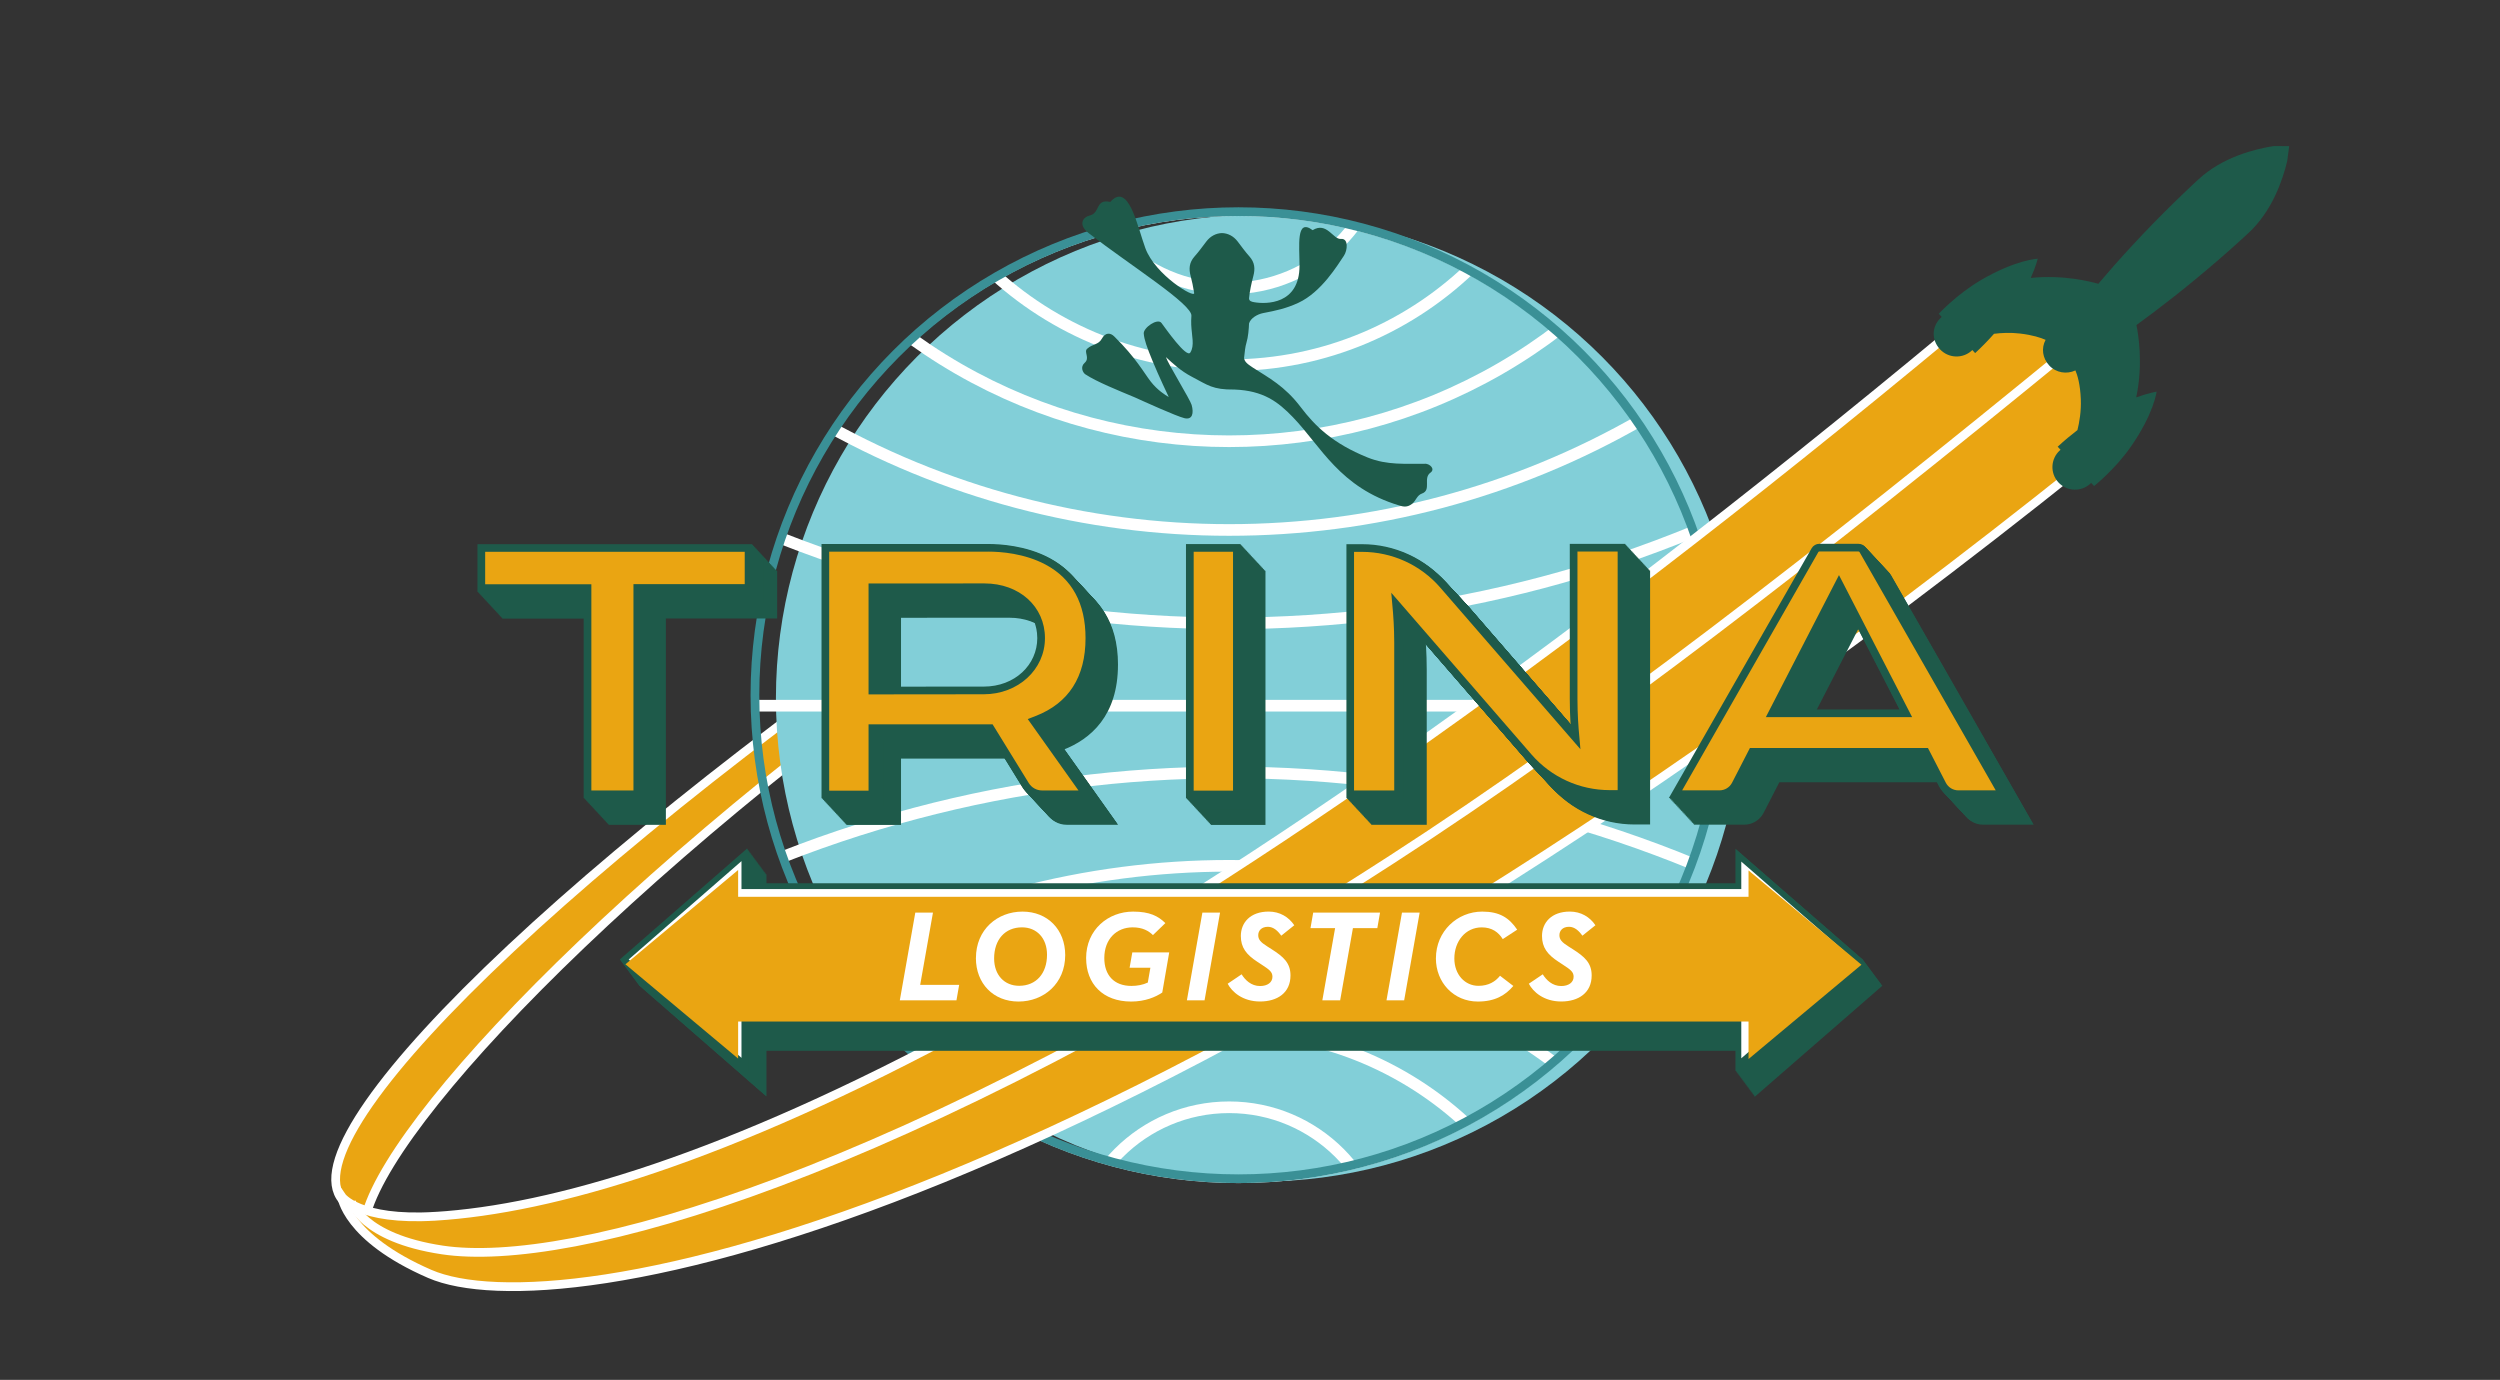<?xml version="1.0" encoding="UTF-8"?><svg xmlns="http://www.w3.org/2000/svg" xmlns:xlink="http://www.w3.org/1999/xlink" viewBox="0 0 858.82 474.03"><rect x="0" y="0" width="858.82" height="474.03" fill="#333333" stroke="none"/><defs><style>.cls-1,.cls-2,.cls-3,.cls-4,.cls-5,.cls-6,.cls-7{stroke-miterlimit:10;}.cls-1,.cls-2,.cls-4,.cls-5{fill:none;}.cls-1,.cls-2,.cls-6{stroke-width:3px;}.cls-1,.cls-4,.cls-5,.cls-6{stroke:#fff;}.cls-2{stroke:#3a9096;}.cls-8{clip-path:url(#clippath);}.cls-9,.cls-10,.cls-6{fill:#eaa512;}.cls-11{fill:#fff;}.cls-12,.cls-3,.cls-7{fill:#1e5a4a;}.cls-13{fill:#82cfd8;}.cls-14{mix-blend-mode:multiply;}.cls-3,.cls-10{fill-rule:evenodd;}.cls-3,.cls-7{stroke:#1e5a4a;stroke-width:.75px;}.cls-4{stroke-width:4px;}.cls-15{isolation:isolate;}</style><clipPath id="clippath"><circle class="cls-5" cx="425.45" cy="239.81" r="166.11"/></clipPath></defs><g class="cls-15"><g id="Ebene_1"><path class="cls-6" d="m358.02,185.27c-149.08,99.06-257.05,200.18-241.17,225.86,1.72,2.77,4.8,4.56,9.14,5.4,11.3-37.73,106.36-134.2,237.9-221.6l-5.86-9.65Z"/><circle class="cls-13" cx="432.66" cy="239.81" r="166.11"/><g class="cls-8"><circle class="cls-4" cx="422.24" cy="45.49" r="53.63"/><circle class="cls-4" cx="422.24" cy="5.68" r="119.79"/><circle class="cls-4" cx="422.24" cy="-34.64" r="186.22"/><circle class="cls-4" cx="422.24" cy="-101.69" r="283.75"/><circle class="cls-4" cx="422.24" cy="-205.49" r="419.63"/><circle class="cls-4" cx="422.24" cy="434.01" r="53.63"/><circle class="cls-4" cx="422.24" cy="473.81" r="119.79"/><circle class="cls-4" cx="422.24" cy="514.13" r="186.22"/><circle class="cls-4" cx="422.24" cy="581.18" r="283.75"/><circle class="cls-4" cx="422.24" cy="684.98" r="419.63"/><line class="cls-4" x1="259.36" y1="242.43" x2="590.65" y2="242.43"/></g><circle class="cls-5" cx="425.45" cy="239.81" r="166.11"/><circle class="cls-2" cx="425.45" cy="238.82" r="166.11"/><path class="cls-6" d="m149.55,417.83c80.19-4.97,237.51-68.48,520.79-303.78l55.65-4.84-10.62,50.52C385.1,423.81,190.99,456.45,147.63,437.62c-28.76-12.49-30.27-26.62-30.27-26.62,0,0,5.71,8.46,32.18,6.82Z"/><path class="cls-1" d="m120.71,412.8s3.44,12.43,31.25,16.6c43.7,6.54,155.75-24.07,326.13-134.14,69.12-44.65,146.7-104.66,234.97-177.04"/><path class="cls-12" d="m786.42,50.21l-5.27-.04c-6.6,1.02-17.66,3.81-25.88,11.41-.96.88-1.89,1.76-2.82,2.63-.37.35-.74.7-1.11,1.05-.52.49-1.04.99-1.55,1.48-.62.59-1.22,1.18-1.83,1.77-.18.17-.36.35-.54.52-10.91,10.62-19.8,20.44-26.6,28.47-2.53-.74-11.98-3.19-23.2-2.02,1.81-4.06,2.39-6.6,2.39-6.6,0,0-7.56.31-19.64,7.42-8.18,4.82-14.35,11.48-14.35,11.48,0,0,.41.44,1.02,1.1-.06.05-.13.09-.18.14-3.42,3.16-3.32,7.83-.43,10.96,2.91,3.14,7.82,3.33,10.96.43.06-.05.1-.12.15-.17.61.66.98,1.06.98,1.06,2.42-2.24,4.55-4.45,6.48-6.63,2.54-.32,5.64-.47,8.93-.09,4.31.51,7.1,1.42,8.79,2.17-1.56,2.89-1.05,6.31,1.23,8.79,2.36,2.55,6.03,3.12,9.01,1.71.67,1.55,1.65,4.66,1.86,9.92.16,4.1-.48,7.85-1.16,10.58-2.21,1.69-4.48,3.57-6.79,5.71,0,0,.38.41,1,1.08-.1.08-.21.14-.31.23-3.15,2.91-3.34,7.82-.43,10.96,2.91,3.14,7.82,3.33,10.96.43.1-.09.17-.2.26-.29.61.66,1.02,1.1,1.02,1.1,0,0,7.12-5.63,12.56-13.41,8.03-11.49,8.92-19,8.92-19,0,0-2.67.4-7,1.96,2.51-11.79.63-22.22.07-24.85,7.88-5.72,17.47-13.14,27.97-22.21.13-.11.26-.23.39-.34.63-.54,1.25-1.09,1.88-1.64.41-.36.83-.73,1.25-1.1.45-.4.91-.8,1.36-1.21.59-.53,1.19-1.06,1.78-1.6.33-.3.66-.59.99-.89.94-.85,1.88-1.71,2.83-2.59,8.18-7.56,11.82-18.29,13.36-24.81l.67-5.08Z"/><polygon class="cls-11" points="603.76 359.98 262.3 359.98 262.3 374.46 221.02 338.47 262.3 302.48 262.3 313.28 603.76 313.28 603.76 302.65 645.12 338.63 603.76 374.62 603.76 359.98"/><path class="cls-12" d="m261.3,304.68v9.6h343.46v-9.44l38.84,33.79-38.84,33.79v-13.45h-343.46v13.29l-38.76-33.79,38.76-33.79m2-4.4l-3.31,2.89-38.76,33.79-1.73,1.51,1.73,1.51,38.76,33.79,3.31,2.89v-15.69h339.46v15.84l3.31-2.88,38.84-33.79,1.73-1.51-1.73-1.51-38.84-33.79-3.31-2.88v11.83h-339.46v-11.99h0Z"/><polygon class="cls-11" points="603.56 359.71 262.1 359.71 262.1 374.2 220.82 338.21 262.1 302.22 262.1 313.02 603.56 313.02 603.56 302.38 644.93 338.37 603.56 374.36 603.56 359.71"/><path class="cls-12" d="m261.1,304.42v9.6h343.46v-9.44l38.84,33.79-38.84,33.79v-13.45h-343.46v13.29l-38.76-33.79,38.76-33.79m2-4.4l-3.31,2.89-38.76,33.79-1.73,1.51,1.73,1.51,38.76,33.79,3.31,2.89v-15.69h339.46v15.84l3.31-2.88,38.84-33.79,1.73-1.51-1.73-1.51-38.84-33.79-3.31-2.88v11.83h-339.46v-11.99h0Z"/><polygon class="cls-11" points="603.37 359.45 261.91 359.45 261.91 373.94 220.63 337.95 261.91 301.96 261.91 312.76 603.37 312.76 603.37 302.12 644.73 338.11 603.37 374.1 603.37 359.45"/><path class="cls-12" d="m260.91,304.16v9.6h343.46v-9.44l38.84,33.79-38.84,33.79v-13.45h-343.46v13.29l-38.76-33.79,38.76-33.79m2-4.4l-3.31,2.89-38.76,33.79-1.73,1.51,1.73,1.51,38.76,33.79,3.31,2.89v-15.69h339.46v15.84l3.31-2.88,38.84-33.79,1.73-1.51-1.73-1.51-38.84-33.79-3.31-2.88v11.83h-339.46v-11.99h0Z"/><polygon class="cls-11" points="603.18 359.19 261.72 359.19 261.72 373.68 220.44 337.69 261.72 301.7 261.72 312.5 603.18 312.5 603.18 301.86 644.54 337.85 603.18 373.84 603.18 359.19"/><path class="cls-12" d="m260.72,303.9v9.6h343.46v-9.44l38.84,33.79-38.84,33.79v-13.45h-343.46v13.29l-38.76-33.79,38.76-33.79m2-4.4l-3.31,2.89-38.76,33.79-1.73,1.51,1.73,1.51,38.76,33.79,3.31,2.89v-15.69h339.46v15.84l3.31-2.88,38.84-33.79,1.73-1.51-1.73-1.51-38.84-33.79-3.31-2.88v11.83h-339.46v-11.99h0Z"/><polygon class="cls-11" points="602.98 358.93 261.52 358.93 261.52 373.42 220.24 337.43 261.52 301.44 261.52 312.24 602.98 312.24 602.98 301.6 644.35 337.59 602.98 373.58 602.98 358.93"/><path class="cls-12" d="m260.52,303.64v9.6h343.46v-9.44l38.84,33.79-38.84,33.79v-13.45h-343.46v13.29l-38.76-33.79,38.76-33.79m2-4.4l-3.31,2.89-38.76,33.79-1.73,1.51,1.73,1.51,38.76,33.79,3.31,2.89v-15.69h339.46v15.84l3.31-2.88,38.84-33.79,1.73-1.51-1.73-1.51-38.84-33.79-3.31-2.88v11.83h-339.46v-11.99h0Z"/><polygon class="cls-11" points="602.79 358.67 261.33 358.67 261.33 373.16 220.05 337.17 261.33 301.18 261.33 311.98 602.79 311.98 602.79 301.34 644.15 337.33 602.79 373.32 602.79 358.67"/><path class="cls-12" d="m260.33,303.38v9.6h343.46v-9.44l38.84,33.79-38.84,33.79v-13.45h-343.46v13.29l-38.76-33.79,38.76-33.79m2-4.4l-3.31,2.89-38.76,33.79-1.73,1.51,1.73,1.51,38.76,33.79,3.31,2.89v-15.69h339.46v15.84l3.31-2.88,38.84-33.79,1.73-1.51-1.73-1.51-38.84-33.79-3.31-2.88v11.83h-339.46v-11.99h0Z"/><polygon class="cls-11" points="602.6 358.41 261.14 358.41 261.14 372.9 219.86 336.91 261.14 300.92 261.14 311.72 602.6 311.72 602.6 301.08 643.96 337.07 602.6 373.06 602.6 358.41"/><path class="cls-12" d="m260.14,303.12v9.6h343.46v-9.44l38.84,33.79-38.84,33.79v-13.45h-343.46v13.29l-38.76-33.79,38.76-33.79m2-4.4l-3.31,2.89-38.76,33.79-1.73,1.51,1.73,1.51,38.76,33.79,3.31,2.89v-15.69h339.46v15.84l3.31-2.88,38.84-33.79,1.73-1.51-1.73-1.51-38.84-33.79-3.31-2.88v11.83h-339.46v-11.99h0Z"/><polygon class="cls-11" points="602.4 358.15 260.94 358.15 260.94 372.64 219.66 336.65 260.94 300.66 260.94 311.45 602.4 311.45 602.4 300.82 643.77 336.81 602.4 372.79 602.4 358.15"/><path class="cls-12" d="m259.94,302.86v9.6h343.46v-9.44l38.84,33.79-38.84,33.79v-13.45h-343.46v13.29l-38.76-33.79,38.76-33.79m2-4.4l-3.31,2.89-38.76,33.79-1.73,1.51,1.73,1.51,38.76,33.79,3.31,2.89v-15.69h339.46v15.84l3.31-2.88,38.84-33.79,1.73-1.51-1.73-1.51-38.84-33.79-3.31-2.88v11.83h-339.46v-11.99h0Z"/><polygon class="cls-11" points="602.21 357.89 260.75 357.89 260.75 372.38 219.47 336.39 260.75 300.4 260.75 311.19 602.21 311.19 602.21 300.56 643.57 336.55 602.21 372.53 602.21 357.89"/><path class="cls-12" d="m259.75,302.6v9.6h343.46v-9.44l38.84,33.79-38.84,33.79v-13.45h-343.46v13.29l-38.76-33.79,38.76-33.79m2-4.4l-3.31,2.89-38.76,33.79-1.73,1.51,1.73,1.51,38.76,33.79,3.31,2.89v-15.69h339.46v15.84l3.31-2.88,38.84-33.79,1.73-1.51-1.73-1.51-38.84-33.79-3.31-2.88v11.83h-339.46v-11.99h0Z"/><polygon class="cls-11" points="602.02 357.63 260.56 357.63 260.56 372.12 219.28 336.13 260.56 300.14 260.56 310.93 602.02 310.93 602.02 300.3 643.38 336.29 602.02 372.27 602.02 357.63"/><path class="cls-12" d="m259.56,302.34v9.6h343.46v-9.44l38.84,33.79-38.84,33.79v-13.45h-343.46v13.29l-38.76-33.79,38.76-33.79m2-4.4l-3.31,2.89-38.76,33.79-1.73,1.51,1.73,1.51,38.76,33.79,3.31,2.89v-15.69h339.46v15.84l3.31-2.88,38.84-33.79,1.73-1.51-1.73-1.51-38.84-33.79-3.31-2.88v11.83h-339.46v-11.99h0Z"/><polygon class="cls-11" points="601.82 357.37 260.36 357.37 260.36 371.86 219.08 335.87 260.36 299.88 260.36 310.67 601.82 310.67 601.82 300.04 643.19 336.02 601.82 372.01 601.82 357.37"/><path class="cls-12" d="m259.36,302.07v9.6h343.46v-9.44l38.84,33.79-38.84,33.79v-13.45h-343.46v13.29l-38.76-33.79,38.76-33.79m2-4.4l-3.31,2.89-38.76,33.79-1.73,1.51,1.73,1.51,38.76,33.79,3.31,2.89v-15.69h339.46v15.84l3.31-2.88,38.84-33.79,1.73-1.51-1.73-1.51-38.84-33.79-3.31-2.88v11.83h-339.46v-11.99h0Z"/><polygon class="cls-11" points="601.63 357.11 260.17 357.11 260.17 371.6 218.89 335.61 260.17 299.62 260.17 310.41 601.63 310.41 601.63 299.78 642.99 335.76 601.63 371.75 601.63 357.11"/><path class="cls-12" d="m259.17,301.81v9.6h343.46v-9.44l38.84,33.79-38.84,33.79v-13.45h-343.46v13.29l-38.76-33.79,38.76-33.79m2-4.4l-3.31,2.89-38.76,33.79-1.73,1.51,1.73,1.51,38.76,33.79,3.31,2.89v-15.69h339.46v15.84l3.31-2.88,38.84-33.79,1.73-1.51-1.73-1.51-38.84-33.79-3.31-2.88v11.83h-339.46v-11.99h0Z"/><polygon class="cls-11" points="601.44 356.85 259.98 356.85 259.98 371.33 218.7 335.34 259.98 299.36 259.98 310.15 601.44 310.15 601.44 299.52 642.8 335.5 601.44 371.49 601.44 356.85"/><path class="cls-12" d="m258.98,301.55v9.6h343.46v-9.44l38.84,33.79-38.84,33.79v-13.45h-343.46v13.29l-38.76-33.79,38.76-33.79m2-4.4l-3.31,2.89-38.76,33.79-1.73,1.51,1.73,1.51,38.76,33.79,3.31,2.89v-15.69h339.46v15.84l3.31-2.88,38.84-33.79,1.73-1.51-1.73-1.51-38.84-33.79-3.31-2.88v11.83h-339.46v-11.99h0Z"/><polygon class="cls-11" points="601.24 356.59 259.78 356.59 259.78 371.07 218.5 335.08 259.78 299.09 259.78 309.89 601.24 309.89 601.24 299.26 642.61 335.24 601.24 371.23 601.24 356.59"/><path class="cls-12" d="m258.78,301.29v9.6h343.46v-9.44l38.84,33.79-38.84,33.79v-13.45h-343.46v13.29l-38.76-33.79,38.76-33.79m2-4.4l-3.31,2.89-38.76,33.79-1.73,1.51,1.73,1.51,38.76,33.79,3.31,2.89v-15.69h339.46v15.84l3.31-2.88,38.84-33.79,1.73-1.51-1.73-1.51-38.84-33.79-3.31-2.88v11.83h-339.46v-11.99h0Z"/><polygon class="cls-11" points="601.05 356.32 259.59 356.32 259.59 370.81 218.31 334.82 259.59 298.83 259.59 309.63 601.05 309.63 601.05 298.99 642.41 334.98 601.05 370.97 601.05 356.32"/><path class="cls-12" d="m258.59,301.03v9.6h343.46v-9.44l38.84,33.79-38.84,33.79v-13.45h-343.46v13.29l-38.76-33.79,38.76-33.79m2-4.4l-3.31,2.89-38.76,33.79-1.73,1.51,1.73,1.51,38.76,33.79,3.31,2.89v-15.69h339.46v15.84l3.31-2.88,38.84-33.79,1.73-1.51-1.73-1.51-38.84-33.79-3.31-2.88v11.83h-339.46v-11.99h0Z"/><polygon class="cls-11" points="600.85 356.06 259.4 356.06 259.4 370.55 218.11 334.56 259.4 298.57 259.4 309.37 600.85 309.37 600.85 298.73 642.22 334.72 600.85 370.71 600.85 356.06"/><path class="cls-12" d="m258.4,300.77v9.6h343.46v-9.44l38.84,33.79-38.84,33.79v-13.45h-343.46v13.29l-38.76-33.79,38.76-33.79m2-4.4l-3.31,2.89-38.76,33.79-1.73,1.51,1.73,1.51,38.76,33.79,3.31,2.89v-15.69h339.46v15.84l3.31-2.88,38.84-33.79,1.73-1.51-1.73-1.51-38.84-33.79-3.31-2.88v11.83h-339.46v-11.99h0Z"/><polygon class="cls-11" points="600.66 355.8 259.2 355.8 259.2 370.29 217.92 334.3 259.2 298.31 259.2 309.11 600.66 309.11 600.66 298.47 642.02 334.46 600.66 370.45 600.66 355.8"/><path class="cls-12" d="m258.2,300.51v9.6h343.46v-9.44l38.84,33.79-38.84,33.79v-13.45h-343.46v13.29l-38.76-33.79,38.76-33.79m2-4.4l-3.31,2.89-38.76,33.79-1.73,1.51,1.73,1.51,38.76,33.79,3.31,2.89v-15.69h339.46v15.84l3.31-2.88,38.84-33.79,1.73-1.51-1.73-1.51-38.84-33.79-3.31-2.88v11.83h-339.46v-11.99h0Z"/><polygon class="cls-11" points="600.47 355.54 259.01 355.54 259.01 370.03 217.73 334.04 259.01 298.05 259.01 308.85 600.47 308.85 600.47 298.21 641.83 334.2 600.47 370.19 600.47 355.54"/><path class="cls-12" d="m258.01,300.25v9.6h343.46v-9.44l38.84,33.79-38.84,33.79v-13.45h-343.46v13.29l-38.76-33.79,38.76-33.79m2-4.4l-3.31,2.89-38.76,33.79-1.73,1.51,1.73,1.51,38.76,33.79,3.31,2.89v-15.69h339.46v15.84l3.31-2.88,38.84-33.79,1.73-1.51-1.73-1.51-38.84-33.79-3.31-2.88v11.83h-339.46v-11.99h0Z"/><polygon class="cls-11" points="600.27 355.28 258.82 355.28 258.82 369.77 217.53 333.78 258.82 297.79 258.82 308.59 600.27 308.59 600.27 297.95 641.64 333.94 600.27 369.93 600.27 355.28"/><path class="cls-12" d="m257.82,299.99v9.6h343.46v-9.44l38.84,33.79-38.84,33.79v-13.45h-343.46v13.29l-38.76-33.79,38.76-33.79m2-4.4l-3.31,2.89-38.76,33.79-1.73,1.51,1.73,1.51,38.76,33.79,3.31,2.89v-15.69h339.46v15.84l3.31-2.88,38.84-33.79,1.73-1.51-1.73-1.51-38.84-33.79-3.31-2.88v11.83h-339.46v-11.99h0Z"/><polygon class="cls-11" points="600.08 355.02 258.62 355.02 258.62 369.51 217.34 333.52 258.62 297.53 258.62 308.33 600.08 308.33 600.08 297.69 641.44 333.68 600.08 369.66 600.08 355.02"/><path class="cls-12" d="m257.62,299.73v9.6h343.46v-9.44l38.84,33.79-38.84,33.79v-13.45h-343.46v13.29l-38.76-33.79,38.76-33.79m2-4.4l-3.31,2.89-38.76,33.79-1.73,1.51,1.73,1.51,38.76,33.79,3.31,2.89v-15.69h339.46v15.84l3.31-2.88,38.84-33.79,1.73-1.51-1.73-1.51-38.84-33.79-3.31-2.88v11.83h-339.46v-11.99h0Z"/><polygon class="cls-11" points="599.89 354.76 258.43 354.76 258.43 369.25 217.15 333.26 258.43 297.27 258.43 308.07 599.89 308.07 599.89 297.43 641.25 333.42 599.89 369.4 599.89 354.76"/><path class="cls-12" d="m257.43,299.47v9.6h343.46v-9.44l38.84,33.79-38.84,33.79v-13.45h-343.46v13.29l-38.76-33.79,38.76-33.79m2-4.4l-3.31,2.89-38.76,33.79-1.73,1.51,1.73,1.51,38.76,33.79,3.31,2.89v-15.69h339.46v15.84l3.31-2.88,38.84-33.79,1.73-1.51-1.73-1.51-38.84-33.79-3.31-2.88v11.83h-339.46v-11.99h0Z"/><polygon class="cls-11" points="599.69 354.5 258.24 354.5 258.24 368.99 216.95 333 258.24 297.01 258.24 307.8 599.69 307.8 599.69 297.17 641.06 333.16 599.69 369.14 599.69 354.5"/><path class="cls-12" d="m257.24,299.21v9.6h343.46v-9.44l38.84,33.79-38.84,33.79v-13.45h-343.46v13.29l-38.76-33.79,38.76-33.79m2-4.4l-3.31,2.89-38.76,33.79-1.73,1.51,1.73,1.51,38.76,33.79,3.31,2.89v-15.69h339.46v15.84l3.31-2.88,38.84-33.79,1.73-1.51-1.73-1.51-38.84-33.79-3.31-2.88v11.83h-339.46v-11.99h0Z"/><polygon class="cls-11" points="599.5 354.24 258.04 354.24 258.04 368.73 216.76 332.74 258.04 296.75 258.04 307.54 599.5 307.54 599.5 296.91 640.86 332.9 599.5 368.88 599.5 354.24"/><path class="cls-12" d="m257.04,298.95v9.6h343.46v-9.44l38.84,33.79-38.84,33.79v-13.45h-343.46v13.29l-38.76-33.79,38.76-33.79m2-4.4l-3.31,2.89-38.76,33.79-1.73,1.51,1.73,1.51,38.76,33.79,3.31,2.89v-15.69h339.46v15.84l3.31-2.88,38.84-33.79,1.73-1.51-1.73-1.51-38.84-33.79-3.31-2.88v11.83h-339.46v-11.99h0Z"/><polygon class="cls-11" points="599.31 353.98 257.85 353.98 257.85 368.47 216.57 332.48 257.85 296.49 257.85 307.28 599.31 307.28 599.31 296.65 640.67 332.63 599.31 368.62 599.31 353.98"/><path class="cls-12" d="m256.85,298.68v9.6h343.46v-9.44l38.84,33.79-38.84,33.79v-13.45h-343.46v13.29l-38.76-33.79,38.76-33.79m2-4.4l-3.31,2.89-38.76,33.79-1.73,1.51,1.73,1.51,38.76,33.79,3.31,2.89v-15.69h339.46v15.84l3.31-2.88,38.84-33.79,1.73-1.51-1.73-1.51-38.84-33.79-3.31-2.88v11.83h-339.46v-11.99h0Z"/><polygon class="cls-11" points="599.11 353.72 257.65 353.72 257.65 368.21 216.37 332.22 257.65 296.23 257.65 307.02 599.11 307.02 599.11 296.39 640.48 332.37 599.11 368.36 599.11 353.72"/><path class="cls-12" d="m256.65,298.42v9.6h343.46v-9.44l38.84,33.79-38.84,33.79v-13.45h-343.46v13.29l-38.76-33.79,38.76-33.79m2-4.4l-3.31,2.89-38.76,33.79-1.73,1.51,1.73,1.51,38.76,33.79,3.31,2.89v-15.69h339.46v15.84l3.31-2.88,38.84-33.79,1.73-1.51-1.73-1.51-38.84-33.79-3.31-2.88v11.83h-339.46v-11.99h0Z"/><polygon class="cls-11" points="598.92 353.46 257.46 353.46 257.46 367.94 216.18 331.95 257.46 295.97 257.46 306.76 598.92 306.76 598.92 296.13 640.28 332.11 598.92 368.1 598.92 353.46"/><path class="cls-12" d="m256.46,298.16v9.6h343.46v-9.44l38.84,33.79-38.84,33.79v-13.45h-343.46v13.29l-38.76-33.79,38.76-33.79m2-4.4l-3.31,2.89-38.76,33.79-1.73,1.51,1.73,1.51,38.76,33.79,3.31,2.89v-15.69h339.46v15.84l3.31-2.88,38.84-33.79,1.73-1.51-1.73-1.51-38.84-33.79-3.31-2.88v11.83h-339.46v-11.99h0Z"/><polygon class="cls-11" points="598.73 353.19 257.27 353.19 257.27 367.68 215.99 331.69 257.27 295.7 257.27 306.5 598.73 306.5 598.73 295.87 640.09 331.85 598.73 367.84 598.73 353.19"/><path class="cls-12" d="m256.27,297.9v9.6h343.46v-9.44l38.84,33.79-38.84,33.79v-13.45h-343.46v13.29l-38.76-33.79,38.76-33.79m2-4.4l-3.31,2.89-38.76,33.79-1.73,1.51,1.73,1.51,38.76,33.79,3.31,2.89v-15.69h339.46v15.84l3.31-2.88,38.84-33.79,1.73-1.51-1.73-1.51-38.84-33.79-3.31-2.88v11.83h-339.46v-11.99h0Z"/><polygon class="cls-11" points="598.53 352.93 257.07 352.93 257.07 367.42 215.79 331.43 257.07 295.44 257.07 306.24 598.53 306.24 598.53 295.61 639.9 331.59 598.53 367.58 598.53 352.93"/><path class="cls-12" d="m256.07,297.64v9.6h343.46v-9.44l38.84,33.79-38.84,33.79v-13.45h-343.46v13.29l-38.76-33.79,38.76-33.79m2-4.4l-3.31,2.89-38.76,33.79-1.73,1.51,1.73,1.51,38.76,33.79,3.31,2.89v-15.69h339.46v15.84l3.31-2.88,38.84-33.79,1.73-1.51-1.73-1.51-38.84-33.79-3.31-2.88v11.83h-339.46v-11.99h0Z"/><polygon class="cls-11" points="598.34 352.67 256.88 352.67 256.88 367.16 215.6 331.17 256.88 295.18 256.88 305.98 598.34 305.98 598.34 295.34 639.7 331.33 598.34 367.32 598.34 352.67"/><path class="cls-12" d="m255.88,297.38v9.6h343.46v-9.44l38.84,33.79-38.84,33.79v-13.45H255.88v13.29l-38.76-33.79,38.76-33.79m2-4.4l-3.31,2.89-38.76,33.79-1.73,1.51,1.73,1.51,38.76,33.79,3.31,2.89v-15.69h339.46v15.84l3.31-2.88,38.84-33.79,1.73-1.51-1.73-1.51-38.84-33.79-3.31-2.88v11.83h-339.46v-11.99h0Z"/><polygon class="cls-11" points="598.15 352.41 256.69 352.41 256.69 366.9 215.41 330.91 256.69 294.92 256.69 305.72 598.15 305.72 598.15 295.08 639.51 331.07 598.15 367.06 598.15 352.41"/><path class="cls-12" d="m255.69,297.12v9.6h343.46v-9.44l38.84,33.79-38.84,33.79v-13.45H255.69v13.29l-38.76-33.79,38.76-33.79m2-4.4l-3.31,2.89-38.76,33.79-1.73,1.51,1.73,1.51,38.76,33.79,3.31,2.89v-15.69h339.46v15.84l3.31-2.88,38.84-33.79,1.73-1.51-1.73-1.51-38.84-33.79-3.31-2.88v11.83h-339.46v-11.99h0Z"/><polygon class="cls-11" points="597.95 352.15 256.49 352.15 256.49 366.64 215.21 330.65 256.49 294.66 256.49 305.46 597.95 305.46 597.95 294.82 639.32 330.81 597.95 366.8 597.95 352.15"/><path class="cls-12" d="m255.49,296.86v9.6h343.46v-9.44l38.84,33.79-38.84,33.79v-13.45H255.49v13.29l-38.76-33.79,38.76-33.79m2-4.4l-3.31,2.89-38.76,33.79-1.73,1.51,1.73,1.51,38.76,33.79,3.31,2.89v-15.69h339.46v15.84l3.31-2.88,38.84-33.79,1.73-1.51-1.73-1.51-38.84-33.79-3.31-2.88v11.83h-339.46v-11.99h0Z"/><polygon class="cls-11" points="597.76 351.89 256.3 351.89 256.3 366.38 215.02 330.39 256.3 294.4 256.3 305.2 597.76 305.2 597.76 294.56 639.12 330.55 597.76 366.54 597.76 351.89"/><path class="cls-12" d="m255.3,296.6v9.6h343.46v-9.44l38.84,33.79-38.84,33.79v-13.45H255.3v13.29l-38.76-33.79,38.76-33.79m2-4.4l-3.31,2.89-38.76,33.79-1.73,1.51,1.73,1.51,38.76,33.79,3.31,2.89v-15.69h339.46v15.84l3.31-2.88,38.84-33.79,1.73-1.51-1.73-1.51-38.84-33.79-3.31-2.88v11.83h-339.46v-11.99h0Z"/><polygon class="cls-11" points="597.57 351.63 256.11 351.63 256.11 366.12 214.83 330.13 256.11 294.14 256.11 304.94 597.57 304.94 597.57 294.3 638.93 330.29 597.57 366.27 597.57 351.63"/><path class="cls-12" d="m255.11,296.34v9.6h343.46v-9.44l38.84,33.79-38.84,33.79v-13.45H255.11v13.29l-38.76-33.79,38.76-33.79m2-4.4l-3.31,2.89-38.76,33.79-1.73,1.51,1.73,1.51,38.76,33.79,3.31,2.89v-15.69h339.46v15.84l3.31-2.88,38.84-33.79,1.73-1.51-1.73-1.51-38.84-33.79-3.31-2.88v11.83h-339.46v-11.99h0Z"/><polygon class="cls-11" points="597.37 351.37 255.91 351.37 255.91 365.86 214.63 329.87 255.91 293.88 255.91 304.67 597.37 304.67 597.37 294.04 638.74 330.03 597.37 366.01 597.37 351.37"/><path class="cls-12" d="m254.91,296.08v9.6h343.46v-9.44l38.84,33.79-38.84,33.79v-13.45H254.91v13.29l-38.76-33.79,38.76-33.79m2-4.4l-3.31,2.89-38.76,33.79-1.73,1.51,1.73,1.51,38.76,33.79,3.31,2.89v-15.69h339.46v15.84l3.31-2.88,38.84-33.79,1.73-1.51-1.73-1.51-38.84-33.79-3.31-2.88v11.83h-339.46v-11.99h0Z"/><polygon class="cls-11" points="597.18 351.11 255.72 351.11 255.72 365.6 214.44 329.61 255.72 293.62 255.72 304.41 597.18 304.41 597.18 293.78 638.54 329.77 597.18 365.75 597.18 351.11"/><path class="cls-12" d="m254.72,295.82v9.6h343.46v-9.44l38.84,33.79-38.84,33.79v-13.45H254.72v13.29l-38.76-33.79,38.76-33.79m2-4.4l-3.31,2.89-38.76,33.79-1.73,1.51,1.73,1.51,38.76,33.79,3.31,2.89v-15.69h339.46v15.84l3.31-2.88,38.84-33.79,1.73-1.51-1.73-1.51-38.84-33.79-3.31-2.88v11.83h-339.46v-11.99h0Z"/><g class="cls-14"><polygon class="cls-9" points="639.46 331.41 600.67 299.02 600.67 308.07 253.57 308.07 253.57 298.87 214.85 331.26 253.57 363.66 253.57 350.92 600.67 350.92 600.67 363.81 639.46 331.41"/></g><path class="cls-11" d="m314.43,313.51h6.07l-4.39,24.82h13.39l-.93,5.32h-19.46l5.32-30.14Z"/><path class="cls-11" d="m335.26,329.12c0-9.8,7.36-15.96,16-15.96s14.67,6.21,14.67,14.94c0,9.8-7.4,15.96-16.05,15.96s-14.63-6.21-14.63-14.94Zm24.42-1.15c0-5.72-3.55-9.4-8.6-9.4-5.81,0-9.57,4.21-9.57,10.68,0,5.72,3.55,9.4,8.6,9.4,5.81,0,9.57-4.21,9.57-10.68Z"/><path class="cls-11" d="m373.11,329.16c0-9.8,7.58-16,16.14-16,5.72,0,8.64,1.55,11.08,3.95l-4.26,4.12c-1.46-1.42-3.5-2.66-6.96-2.66-5.5,0-9.75,3.99-9.75,10.55,0,5.81,3.28,9.57,9.31,9.57,2,0,3.9-.35,5.63-1.15l.89-5.1h-7.14l.93-5.27h12.68l-2.39,13.79c-2.26,1.55-5.9,3.1-10.68,3.1-9.75,0-15.47-6.12-15.47-14.89Z"/><path class="cls-11" d="m413.05,313.51h6.07l-5.32,30.14h-6.07l5.32-30.14Z"/><path class="cls-11" d="m421.74,337.94l4.79-3.24c1.2,1.95,3.28,4.03,6.34,4.03,2.53,0,4.25-1.24,4.25-3.19,0-1.68-1.06-2.44-3.77-4.21l-1.42-.93c-3.81-2.48-5.67-4.92-5.67-8.87,0-4.52,3.19-8.38,9.58-8.38,3.81,0,6.87,1.86,8.78,4.7l-4.48,3.59c-1.15-1.64-2.66-3.06-4.57-3.06-2.26,0-3.33,1.37-3.33,2.88s.84,2.44,3.1,3.86l1.46.93c4.03,2.57,6.52,4.7,6.52,9.04,0,5.98-4.52,8.95-10.46,8.95s-9.66-3.28-11.13-6.12Z"/><path class="cls-11" d="m458.66,318.83h-8.47l.93-5.32h22.96l-.93,5.32h-8.38l-4.39,24.82h-6.12l4.39-24.82Z"/><path class="cls-11" d="m481.62,313.51h6.07l-5.32,30.14h-6.07l5.32-30.14Z"/><path class="cls-11" d="m493.28,329.21c0-9.31,7.36-16.05,15.91-16.05,5.9,0,9.22,2.08,12.01,6.21l-4.96,3.24c-1.46-2.35-3.68-4.03-7.23-4.03-5.58,0-9.4,4.79-9.4,10.68,0,5.54,3.63,9.4,8.29,9.4,3.46,0,5.81-1.46,7.4-3.46l4.57,3.5c-2.7,3.19-6.29,5.36-12.19,5.36-8.29,0-14.41-6.52-14.41-14.85Z"/><path class="cls-11" d="m525.19,337.94l4.79-3.24c1.2,1.95,3.28,4.03,6.34,4.03,2.53,0,4.26-1.24,4.26-3.19,0-1.68-1.06-2.44-3.77-4.21l-1.42-.93c-3.81-2.48-5.67-4.92-5.67-8.87,0-4.52,3.19-8.38,9.57-8.38,3.81,0,6.87,1.86,8.78,4.7l-4.48,3.59c-1.15-1.64-2.66-3.06-4.57-3.06-2.26,0-3.32,1.37-3.32,2.88s.84,2.44,3.1,3.86l1.46.93c4.03,2.57,6.52,4.7,6.52,9.04,0,5.98-4.52,8.95-10.46,8.95s-9.66-3.28-11.13-6.12Z"/><path class="cls-3" d="m346.46,245.39l-37.31.04v-33.58l37.56-.02c10.93,0,18.52,7.14,18.52,16.53s-7.86,17.04-18.77,17.04Zm37.23-17.02c0-30.02-27.87-31.96-35.66-31.96h-56.92v86.61h18.04v-22.79h39.03s.04,0,.05,0l11.78,19.13c1.38,2.24,3.81,3.6,6.44,3.6h16.91l-18.27-25.72c9.31-3.62,18.59-11.55,18.59-28.86Z"/><path class="cls-3" d="m548.15,249.31c0,5.73.42,10.49.42,10.49l-43.59-50.27c-7.18-8.28-17.61-13.04-28.57-13.04h-4.99v86.48h18.33v-52.93c0-5.73-.42-10.49-.42-10.49l43.59,50.27c7.18,8.28,17.61,13.04,28.57,13.04h4.99v-86.48h-18.33v52.93Z"/><polygon class="cls-3" points="172.91 212.14 209.4 212.14 209.4 282.98 228.37 282.98 228.37 212.09 266.6 212.09 266.6 196.48 172.91 196.48 172.91 212.14"/><path class="cls-3" d="m618.8,253.27l21.43-41.61,21.43,41.61h-42.85Zm30.47-55.57c-.47-.83-1.35-1.34-2.31-1.34h-13.47c-.95,0-1.83.51-2.31,1.34l-48.72,85.23h16.72c2.66,0,5.11-1.49,6.33-3.86l5.51-10.71h58.39l5.51,10.71c1.22,2.37,3.66,3.86,6.33,3.86h16.72s-48.72-85.23-48.72-85.23Z"/><rect class="cls-7" x="416.31" y="196.44" width="18.04" height="86.57"/><path class="cls-3" d="m346.18,245.1l-37.31.04v-33.58l37.56-.02c10.93,0,18.52,7.14,18.52,16.53s-7.86,17.04-18.77,17.04Zm37.23-17.02c0-30.02-27.87-31.96-35.66-31.96h-56.92v86.61h18.04v-22.79h39.03s.04,0,.05,0l11.78,19.13c1.38,2.24,3.81,3.6,6.44,3.6h16.91l-18.27-25.72c9.31-3.62,18.59-11.55,18.59-28.86Z"/><path class="cls-3" d="m547.88,249.01c0,5.73.42,10.49.42,10.49l-43.59-50.27c-7.18-8.28-17.61-13.04-28.57-13.04h-4.99v86.48h18.33v-52.93c0-5.73-.42-10.49-.42-10.49l43.59,50.27c7.18,8.28,17.61,13.04,28.57,13.04h4.99v-86.48h-18.33v52.93Z"/><polygon class="cls-3" points="172.64 211.85 209.12 211.85 209.12 282.68 228.1 282.68 228.1 211.8 266.32 211.8 266.32 196.19 172.64 196.19 172.64 211.85"/><path class="cls-3" d="m618.53,252.97l21.43-41.61,21.43,41.61h-42.85Zm30.47-55.57c-.47-.83-1.35-1.34-2.31-1.34h-13.47c-.95,0-1.83.51-2.31,1.34l-48.72,85.23h16.72c2.66,0,5.11-1.49,6.33-3.86l5.51-10.71h58.39l5.51,10.71c1.22,2.37,3.66,3.86,6.33,3.86h16.72s-48.72-85.23-48.72-85.23Z"/><rect class="cls-7" x="416.03" y="196.15" width="18.04" height="86.57"/><path class="cls-3" d="m345.91,244.8l-37.31.04v-33.58l37.56-.02c10.93,0,18.52,7.14,18.52,16.53s-7.86,17.04-18.77,17.04Zm37.23-17.02c0-30.02-27.87-31.96-35.66-31.96h-56.92v86.61h18.04v-22.79h39.03s.04,0,.05,0l11.78,19.13c1.38,2.24,3.81,3.6,6.44,3.6h16.91l-18.27-25.72c9.31-3.62,18.59-11.55,18.59-28.86Z"/><path class="cls-3" d="m547.6,248.72c0,5.73.42,10.49.42,10.49l-43.59-50.27c-7.18-8.28-17.61-13.04-28.57-13.04h-4.99v86.48h18.33v-52.93c0-5.73-.42-10.49-.42-10.49l43.59,50.27c7.18,8.28,17.61,13.04,28.57,13.04h4.99v-86.48h-18.33v52.93Z"/><polygon class="cls-3" points="172.36 211.55 208.85 211.55 208.85 282.38 227.82 282.38 227.82 211.5 266.05 211.5 266.05 195.89 172.36 195.89 172.36 211.55"/><path class="cls-3" d="m618.25,252.68l21.43-41.61,21.43,41.61h-42.85Zm30.47-55.57c-.47-.83-1.35-1.34-2.31-1.34h-13.47c-.95,0-1.83.51-2.31,1.34l-48.72,85.23h16.72c2.66,0,5.11-1.49,6.33-3.86l5.51-10.71h58.39l5.51,10.71c1.22,2.37,3.66,3.86,6.33,3.86h16.72s-48.72-85.23-48.72-85.23Z"/><rect class="cls-7" x="415.76" y="195.85" width="18.04" height="86.57"/><path class="cls-3" d="m345.63,244.5l-37.31.04v-33.58l37.56-.02c10.93,0,18.52,7.14,18.52,16.53s-7.86,17.04-18.77,17.04Zm37.23-17.02c0-30.02-27.87-31.96-35.66-31.96h-56.92v86.61h18.04v-22.79h39.03s.04,0,.05,0l11.78,19.13c1.38,2.24,3.81,3.6,6.44,3.6h16.91l-18.27-25.72c9.31-3.62,18.59-11.55,18.59-28.86Z"/><path class="cls-3" d="m547.33,248.42c0,5.73.42,10.49.42,10.49l-43.59-50.27c-7.18-8.28-17.61-13.04-28.57-13.04h-4.99v86.48h18.33v-52.93c0-5.73-.42-10.49-.42-10.49l43.59,50.27c7.18,8.28,17.61,13.04,28.57,13.04h4.99v-86.48h-18.33v52.93Z"/><polygon class="cls-3" points="172.09 211.26 208.57 211.26 208.57 282.09 227.55 282.09 227.55 211.2 265.77 211.2 265.77 195.59 172.09 195.59 172.09 211.26"/><path class="cls-3" d="m617.98,252.38l21.43-41.61,21.43,41.61h-42.85Zm30.47-55.57c-.47-.83-1.35-1.34-2.31-1.34h-13.47c-.95,0-1.83.51-2.31,1.34l-48.72,85.23h16.72c2.66,0,5.11-1.49,6.33-3.86l5.51-10.71h58.39l5.51,10.71c1.22,2.37,3.66,3.86,6.33,3.86h16.72s-48.72-85.23-48.72-85.23Z"/><rect class="cls-7" x="415.48" y="195.55" width="18.04" height="86.57"/><path class="cls-3" d="m345.36,244.21l-37.31.04v-33.58l37.56-.02c10.93,0,18.52,7.14,18.52,16.53s-7.86,17.04-18.77,17.04Zm37.23-17.02c0-30.02-27.87-31.96-35.66-31.96h-56.92v86.61h18.04v-22.79h39.03s.04,0,.05,0l11.78,19.13c1.38,2.24,3.81,3.6,6.44,3.6h16.91l-18.27-25.72c9.31-3.62,18.59-11.55,18.59-28.86Z"/><path class="cls-3" d="m547.05,248.12c0,5.73.42,10.49.42,10.49l-43.59-50.27c-7.18-8.28-17.61-13.04-28.57-13.04h-4.99v86.48h18.33v-52.93c0-5.73-.42-10.49-.42-10.49l43.59,50.27c7.18,8.28,17.61,13.04,28.57,13.04h4.99v-86.48h-18.33v52.93Z"/><polygon class="cls-3" points="171.82 210.96 208.3 210.96 208.3 281.79 227.28 281.79 227.28 210.91 265.5 210.91 265.5 195.3 171.82 195.3 171.82 210.96"/><path class="cls-3" d="m617.71,252.09l21.43-41.61,21.43,41.61h-42.85Zm30.47-55.57c-.47-.83-1.35-1.34-2.31-1.34h-13.47c-.95,0-1.83.51-2.31,1.34l-48.72,85.23h16.72c2.66,0,5.11-1.49,6.33-3.86l5.51-10.71h58.39l5.51,10.71c1.22,2.37,3.66,3.86,6.33,3.86h16.72s-48.72-85.23-48.72-85.23Z"/><rect class="cls-7" x="415.21" y="195.26" width="18.04" height="86.57"/><path class="cls-3" d="m345.08,243.91l-37.31.04v-33.58l37.56-.02c10.93,0,18.52,7.14,18.52,16.53s-7.86,17.04-18.77,17.04Zm37.23-17.02c0-30.02-27.87-31.96-35.66-31.96h-56.92v86.61h18.04v-22.79h39.03s.04,0,.05,0l11.78,19.13c1.38,2.24,3.81,3.6,6.44,3.6h16.91l-18.27-25.72c9.31-3.62,18.59-11.55,18.59-28.86Z"/><path class="cls-3" d="m546.78,247.83c0,5.73.42,10.49.42,10.49l-43.59-50.27c-7.18-8.28-17.61-13.04-28.57-13.04h-4.99v86.48h18.33v-52.93c0-5.73-.42-10.49-.42-10.49l43.59,50.27c7.18,8.28,17.61,13.04,28.57,13.04h4.99v-86.48h-18.33v52.93Z"/><polygon class="cls-3" points="171.54 210.67 208.02 210.67 208.02 281.5 227 281.5 227 210.61 265.22 210.61 265.22 195 171.54 195 171.54 210.67"/><path class="cls-3" d="m617.43,251.79l21.43-41.61,21.43,41.61h-42.85Zm30.47-55.57c-.47-.83-1.35-1.34-2.31-1.34h-13.47c-.95,0-1.83.51-2.31,1.34l-48.72,85.23h16.72c2.66,0,5.11-1.49,6.33-3.86l5.51-10.71h58.39l5.51,10.71c1.22,2.37,3.66,3.86,6.33,3.86h16.72s-48.72-85.23-48.72-85.23Z"/><rect class="cls-7" x="414.93" y="194.96" width="18.04" height="86.57"/><path class="cls-3" d="m344.81,243.62l-37.31.04v-33.58l37.56-.02c10.93,0,18.52,7.14,18.52,16.53s-7.86,17.04-18.77,17.04Zm37.23-17.02c0-30.02-27.87-31.96-35.66-31.96h-56.92v86.61h18.04v-22.79h39.03s.04,0,.05,0l11.78,19.13c1.38,2.24,3.81,3.6,6.44,3.6h16.91l-18.27-25.72c9.31-3.62,18.59-11.55,18.59-28.86Z"/><path class="cls-3" d="m546.5,247.53c0,5.73.42,10.49.42,10.49l-43.59-50.27c-7.18-8.28-17.61-13.04-28.57-13.04h-4.99v86.48h18.33v-52.93c0-5.73-.42-10.49-.42-10.49l43.59,50.27c7.18,8.28,17.61,13.04,28.57,13.04h4.99v-86.48h-18.33v52.93Z"/><polygon class="cls-3" points="171.27 210.37 207.75 210.37 207.75 281.2 226.73 281.2 226.73 210.32 264.95 210.32 264.95 194.71 171.27 194.71 171.27 210.37"/><path class="cls-3" d="m617.16,251.49l21.43-41.61,21.43,41.61h-42.85Zm30.47-55.57c-.47-.83-1.35-1.34-2.31-1.34h-13.47c-.95,0-1.83.51-2.31,1.34l-48.72,85.23h16.72c2.66,0,5.11-1.49,6.33-3.86l5.51-10.71h58.39l5.51,10.71c1.22,2.37,3.66,3.86,6.33,3.86h16.72s-48.72-85.23-48.72-85.23Z"/><rect class="cls-7" x="414.66" y="194.67" width="18.04" height="86.57"/><path class="cls-3" d="m344.54,243.32l-37.31.04v-33.58l37.56-.02c10.93,0,18.52,7.14,18.52,16.53s-7.86,17.04-18.77,17.04Zm37.23-17.02c0-30.02-27.87-31.96-35.66-31.96h-56.92v86.61h18.04v-22.79h39.03s.04,0,.05,0l11.78,19.13c1.38,2.24,3.81,3.6,6.44,3.6h16.91l-18.27-25.72c9.31-3.62,18.59-11.55,18.59-28.86Z"/><path class="cls-3" d="m546.23,247.24c0,5.73.42,10.49.42,10.49l-43.59-50.27c-7.18-8.28-17.61-13.04-28.57-13.04h-4.99v86.48h18.33v-52.93c0-5.73-.42-10.49-.42-10.49l43.59,50.27c7.18,8.28,17.61,13.04,28.57,13.04h4.99v-86.48h-18.33v52.93Z"/><polygon class="cls-3" points="170.99 210.08 207.48 210.08 207.48 280.91 226.45 280.91 226.45 210.02 264.67 210.02 264.67 194.41 170.99 194.41 170.99 210.08"/><path class="cls-3" d="m616.88,251.2l21.43-41.61,21.43,41.61h-42.85Zm30.47-55.57c-.47-.83-1.35-1.34-2.31-1.34h-13.47c-.95,0-1.83.51-2.31,1.34l-48.72,85.23h16.72c2.66,0,5.11-1.49,6.33-3.86l5.51-10.71h58.39l5.51,10.71c1.22,2.37,3.66,3.86,6.33,3.86h16.72s-48.72-85.23-48.72-85.23Z"/><rect class="cls-7" x="414.39" y="194.37" width="18.04" height="86.57"/><path class="cls-3" d="m344.26,243.03l-37.31.04v-33.58l37.56-.02c10.93,0,18.52,7.14,18.52,16.53s-7.86,17.04-18.77,17.04Zm37.23-17.02c0-30.02-27.87-31.96-35.66-31.96h-56.92v86.61h18.04v-22.79h39.03s.04,0,.05,0l11.78,19.13c1.38,2.24,3.81,3.6,6.44,3.6h16.91l-18.27-25.72c9.31-3.62,18.59-11.55,18.59-28.86Z"/><path class="cls-3" d="m545.95,246.94c0,5.73.42,10.49.42,10.49l-43.59-50.27c-7.18-8.28-17.61-13.04-28.57-13.04h-4.99v86.48h18.33v-52.93c0-5.73-.42-10.49-.42-10.49l43.59,50.27c7.18,8.28,17.61,13.04,28.57,13.04h4.99v-86.48h-18.33v52.93Z"/><polygon class="cls-3" points="170.72 209.78 207.2 209.78 207.2 280.61 226.18 280.61 226.18 209.73 264.4 209.73 264.4 194.12 170.72 194.12 170.72 209.78"/><path class="cls-3" d="m616.61,250.9l21.43-41.61,21.43,41.61h-42.85Zm30.47-55.57c-.47-.83-1.35-1.34-2.31-1.34h-13.47c-.95,0-1.83.51-2.31,1.34l-48.72,85.23h16.72c2.66,0,5.11-1.49,6.33-3.86l5.51-10.71h58.39l5.51,10.71c1.22,2.37,3.66,3.86,6.33,3.86h16.72s-48.72-85.23-48.72-85.23Z"/><rect class="cls-7" x="414.11" y="194.08" width="18.04" height="86.57"/><path class="cls-3" d="m343.99,242.73l-37.31.04v-33.58l37.56-.02c10.93,0,18.52,7.14,18.52,16.53s-7.86,17.04-18.77,17.04Zm37.23-17.02c0-30.02-27.87-31.96-35.66-31.96h-56.92v86.61h18.04v-22.79h39.03s.04,0,.05,0l11.78,19.13c1.38,2.24,3.81,3.6,6.44,3.6h16.91l-18.27-25.72c9.31-3.62,18.59-11.55,18.59-28.86Z"/><path class="cls-3" d="m545.68,246.65c0,5.73.42,10.49.42,10.49l-43.59-50.27c-7.18-8.28-17.61-13.04-28.57-13.04h-4.99v86.48h18.33v-52.93c0-5.73-.42-10.49-.42-10.49l43.59,50.27c7.18,8.28,17.61,13.04,28.57,13.04h4.99v-86.48h-18.33v52.93Z"/><polygon class="cls-3" points="170.44 209.48 206.93 209.48 206.93 280.32 225.9 280.32 225.9 209.43 264.13 209.43 264.13 193.82 170.44 193.82 170.44 209.48"/><path class="cls-3" d="m616.33,250.61l21.43-41.61,21.43,41.61h-42.85Zm30.47-55.57c-.47-.83-1.35-1.34-2.31-1.34h-13.47c-.95,0-1.83.51-2.31,1.34l-48.72,85.23h16.72c2.66,0,5.11-1.49,6.33-3.86l5.51-10.71h58.39l5.51,10.71c1.22,2.37,3.66,3.86,6.33,3.86h16.72s-48.72-85.23-48.72-85.23Z"/><rect class="cls-7" x="413.84" y="193.78" width="18.04" height="86.57"/><path class="cls-3" d="m343.71,242.43l-37.31.04v-33.58l37.56-.02c10.93,0,18.52,7.14,18.52,16.53s-7.86,17.04-18.77,17.04Zm37.23-17.02c0-30.02-27.87-31.96-35.66-31.96h-56.92v86.61h18.04v-22.79h39.03s.04,0,.05,0l11.78,19.13c1.38,2.24,3.81,3.6,6.44,3.6h16.91l-18.27-25.72c9.31-3.62,18.59-11.55,18.59-28.86Z"/><path class="cls-3" d="m545.41,246.35c0,5.73.42,10.49.42,10.49l-43.59-50.27c-7.18-8.28-17.61-13.04-28.57-13.04h-4.99v86.48h18.33v-52.93c0-5.73-.42-10.49-.42-10.49l43.59,50.27c7.18,8.28,17.61,13.04,28.57,13.04h4.99v-86.48h-18.33v52.93Z"/><polygon class="cls-3" points="170.17 209.19 206.65 209.19 206.65 280.02 225.63 280.02 225.63 209.14 263.85 209.14 263.85 193.52 170.17 193.52 170.17 209.19"/><path class="cls-3" d="m616.06,250.31l21.43-41.61,21.43,41.61h-42.85Zm30.47-55.57c-.47-.83-1.35-1.34-2.31-1.34h-13.47c-.95,0-1.83.51-2.31,1.34l-48.72,85.23h16.72c2.66,0,5.11-1.49,6.33-3.86l5.51-10.71h58.39l5.51,10.71c1.22,2.37,3.66,3.86,6.33,3.86h16.72s-48.72-85.23-48.72-85.23Z"/><rect class="cls-7" x="413.56" y="193.49" width="18.04" height="86.57"/><path class="cls-3" d="m343.44,242.14l-37.31.04v-33.58l37.56-.02c10.93,0,18.52,7.14,18.52,16.53s-7.86,17.04-18.77,17.04Zm37.23-17.02c0-30.02-27.87-31.96-35.66-31.96h-56.92v86.61h18.04v-22.79h39.03s.04,0,.05,0l11.78,19.13c1.38,2.24,3.81,3.6,6.44,3.6h16.91l-18.27-25.72c9.31-3.62,18.59-11.55,18.59-28.86Z"/><path class="cls-3" d="m545.13,246.06c0,5.73.42,10.49.42,10.49l-43.59-50.27c-7.18-8.28-17.61-13.04-28.57-13.04h-4.99v86.48h18.33v-52.93c0-5.73-.42-10.49-.42-10.49l43.59,50.27c7.18,8.28,17.61,13.04,28.57,13.04h4.99v-86.48h-18.33v52.93Z"/><polygon class="cls-3" points="169.89 208.89 206.38 208.89 206.38 279.72 225.35 279.72 225.35 208.84 263.58 208.84 263.58 193.23 169.89 193.23 169.89 208.89"/><path class="cls-3" d="m615.78,250.02l21.43-41.61,21.43,41.61h-42.85Zm30.47-55.57c-.47-.83-1.35-1.34-2.31-1.34h-13.47c-.95,0-1.83.51-2.31,1.34l-48.72,85.23h16.72c2.66,0,5.11-1.49,6.33-3.86l5.51-10.71h58.39l5.51,10.71c1.22,2.37,3.66,3.86,6.33,3.86h16.72s-48.72-85.23-48.72-85.23Z"/><rect class="cls-7" x="413.29" y="193.19" width="18.04" height="86.57"/><path class="cls-3" d="m343.16,241.84l-37.31.04v-33.58l37.56-.02c10.93,0,18.52,7.14,18.52,16.53s-7.86,17.04-18.77,17.04Zm37.23-17.02c0-30.02-27.87-31.96-35.66-31.96h-56.92v86.61h18.04v-22.79h39.03s.04,0,.05,0l11.78,19.13c1.38,2.24,3.81,3.6,6.44,3.6h16.91l-18.27-25.72c9.31-3.62,18.59-11.55,18.59-28.86Z"/><path class="cls-3" d="m544.86,245.76c0,5.73.42,10.49.42,10.49l-43.59-50.27c-7.18-8.28-17.61-13.04-28.57-13.04h-4.99v86.48h18.33v-52.93c0-5.73-.42-10.49-.42-10.49l43.59,50.27c7.18,8.28,17.61,13.04,28.57,13.04h4.99v-86.48h-18.33v52.93Z"/><polygon class="cls-3" points="169.62 208.6 206.1 208.6 206.1 279.43 225.08 279.43 225.08 208.54 263.3 208.54 263.3 192.93 169.62 192.93 169.62 208.6"/><path class="cls-3" d="m615.51,249.72l21.43-41.61,21.43,41.61h-42.85Zm30.47-55.57c-.47-.83-1.35-1.34-2.31-1.34h-13.47c-.95,0-1.83.51-2.31,1.34l-48.72,85.23h16.72c2.66,0,5.11-1.49,6.33-3.86l5.51-10.71h58.39l5.51,10.71c1.22,2.37,3.66,3.86,6.33,3.86h16.72s-48.72-85.23-48.72-85.23Z"/><rect class="cls-7" x="413.01" y="192.89" width="18.04" height="86.57"/><path class="cls-3" d="m342.89,241.55l-37.31.04v-33.58l37.56-.02c10.93,0,18.52,7.14,18.52,16.53s-7.86,17.04-18.77,17.04Zm37.23-17.02c0-30.02-27.87-31.96-35.66-31.96h-56.92v86.61h18.04v-22.79h39.03s.04,0,.05,0l11.78,19.13c1.38,2.24,3.81,3.6,6.44,3.6h16.91l-18.27-25.72c9.31-3.62,18.59-11.55,18.59-28.86Z"/><path class="cls-3" d="m544.58,245.46c0,5.73.42,10.49.42,10.49l-43.59-50.27c-7.18-8.28-17.61-13.04-28.57-13.04h-4.99v86.48h18.33v-52.93c0-5.73-.42-10.49-.42-10.49l43.59,50.27c7.18,8.28,17.61,13.04,28.57,13.04h4.99v-86.48h-18.33v52.93Z"/><polygon class="cls-3" points="169.34 208.3 205.83 208.3 205.83 279.13 224.8 279.13 224.8 208.25 263.03 208.25 263.03 192.64 169.34 192.64 169.34 208.3"/><path class="cls-3" d="m615.23,249.42l21.43-41.61,21.43,41.61h-42.85Zm30.47-55.57c-.47-.83-1.35-1.34-2.31-1.34h-13.47c-.95,0-1.83.51-2.31,1.34l-48.72,85.23h16.72c2.66,0,5.11-1.49,6.33-3.86l5.51-10.71h58.39l5.51,10.71c1.22,2.37,3.66,3.86,6.33,3.86h16.72s-48.72-85.23-48.72-85.23Z"/><rect class="cls-7" x="412.74" y="192.6" width="18.04" height="86.57"/><path class="cls-3" d="m342.61,241.25l-37.31.04v-33.58l37.56-.02c10.93,0,18.52,7.14,18.52,16.53s-7.86,17.04-18.77,17.04Zm37.23-17.02c0-30.02-27.87-31.96-35.66-31.96h-56.92v86.61h18.04v-22.79h39.03s.04,0,.05,0l11.78,19.13c1.38,2.24,3.81,3.6,6.44,3.6h16.91l-18.27-25.72c9.31-3.62,18.59-11.55,18.59-28.86Z"/><path class="cls-3" d="m544.31,245.17c0,5.73.42,10.49.42,10.49l-43.59-50.27c-7.18-8.28-17.61-13.04-28.57-13.04h-4.99v86.48h18.33v-52.93c0-5.73-.42-10.49-.42-10.49l43.59,50.27c7.18,8.28,17.61,13.04,28.57,13.04h4.99v-86.48h-18.33v52.93Z"/><polygon class="cls-3" points="169.07 208.01 205.55 208.01 205.55 278.84 224.53 278.84 224.53 207.95 262.75 207.95 262.75 192.34 169.07 192.34 169.07 208.01"/><path class="cls-3" d="m614.96,249.13l21.43-41.61,21.43,41.61h-42.85Zm30.47-55.57c-.47-.83-1.35-1.34-2.31-1.34h-13.47c-.95,0-1.83.51-2.31,1.34l-48.72,85.23h16.72c2.66,0,5.11-1.49,6.33-3.86l5.51-10.71h58.39l5.51,10.71c1.22,2.37,3.66,3.86,6.33,3.86h16.72s-48.72-85.23-48.72-85.23Z"/><rect class="cls-7" x="412.46" y="192.3" width="18.04" height="86.57"/><path class="cls-3" d="m342.34,240.96l-37.31.04v-33.58l37.56-.02c10.93,0,18.52,7.14,18.52,16.53s-7.86,17.04-18.77,17.04Zm37.23-17.02c0-30.02-27.87-31.96-35.66-31.96h-56.92v86.61h18.04v-22.79h39.03s.04,0,.05,0l11.78,19.13c1.38,2.24,3.81,3.6,6.44,3.6h16.91l-18.27-25.72c9.31-3.62,18.59-11.55,18.59-28.86Z"/><path class="cls-3" d="m544.03,244.87c0,5.73.42,10.49.42,10.49l-43.59-50.27c-7.18-8.28-17.61-13.04-28.57-13.04h-4.99v86.48h18.33v-52.93c0-5.73-.42-10.49-.42-10.49l43.59,50.27c7.18,8.28,17.61,13.04,28.57,13.04h4.99v-86.48h-18.33v52.93Z"/><polygon class="cls-3" points="168.79 207.71 205.28 207.71 205.28 278.54 224.25 278.54 224.25 207.66 262.48 207.66 262.48 192.05 168.79 192.05 168.79 207.71"/><path class="cls-3" d="m614.68,248.83l21.43-41.61,21.43,41.61h-42.85Zm30.47-55.57c-.47-.83-1.35-1.34-2.31-1.34h-13.47c-.95,0-1.83.51-2.31,1.34l-48.72,85.23h16.72c2.66,0,5.11-1.49,6.33-3.86l5.51-10.71h58.39l5.51,10.71c1.22,2.37,3.66,3.86,6.33,3.86h16.72s-48.72-85.23-48.72-85.23Z"/><rect class="cls-7" x="412.19" y="192.01" width="18.04" height="86.57"/><path class="cls-3" d="m342.06,240.66l-37.31.04v-33.58l37.56-.02c10.93,0,18.52,7.14,18.52,16.53s-7.86,17.04-18.77,17.04Zm37.23-17.02c0-30.02-27.87-31.96-35.66-31.96h-56.92v86.61h18.04v-22.79h39.03s.04,0,.05,0l11.78,19.13c1.38,2.24,3.81,3.6,6.44,3.6h16.91l-18.27-25.72c9.31-3.62,18.59-11.55,18.59-28.86Z"/><path class="cls-3" d="m543.76,244.58c0,5.73.42,10.49.42,10.49l-43.59-50.27c-7.18-8.28-17.61-13.04-28.57-13.04h-4.99v86.48h18.33v-52.93c0-5.73-.42-10.49-.42-10.49l43.59,50.27c7.18,8.28,17.61,13.04,28.57,13.04h4.99v-86.48h-18.33v52.93Z"/><polygon class="cls-3" points="168.52 207.42 205 207.42 205 278.25 223.98 278.25 223.98 207.36 262.2 207.36 262.2 191.75 168.52 191.75 168.52 207.42"/><path class="cls-3" d="m614.41,248.54l21.43-41.61,21.43,41.61h-42.85Zm30.47-55.57c-.47-.83-1.35-1.34-2.31-1.34h-13.47c-.95,0-1.83.51-2.31,1.34l-48.72,85.23h16.72c2.66,0,5.11-1.49,6.33-3.86l5.51-10.71h58.39l5.51,10.71c1.22,2.37,3.66,3.86,6.33,3.86h16.72s-48.72-85.23-48.72-85.23Z"/><rect class="cls-7" x="411.91" y="191.71" width="18.04" height="86.57"/><path class="cls-3" d="m341.79,240.37l-37.31.04v-33.58l37.56-.02c10.93,0,18.52,7.14,18.52,16.53s-7.86,17.04-18.77,17.04Zm37.23-17.02c0-30.02-27.87-31.96-35.66-31.96h-56.92v86.61h18.04v-22.79h39.03s.04,0,.05,0l11.78,19.13c1.38,2.24,3.81,3.6,6.44,3.6h16.91l-18.27-25.72c9.31-3.62,18.59-11.55,18.59-28.86Z"/><path class="cls-3" d="m543.48,244.28c0,5.73.42,10.49.42,10.49l-43.59-50.27c-7.18-8.28-17.61-13.04-28.57-13.04h-4.99v86.48h18.33v-52.93c0-5.73-.42-10.49-.42-10.49l43.59,50.27c7.18,8.28,17.61,13.04,28.57,13.04h4.99v-86.48h-18.33v52.93Z"/><polygon class="cls-3" points="168.25 207.12 204.73 207.12 204.73 277.95 223.71 277.95 223.71 207.07 261.93 207.07 261.93 191.46 168.25 191.46 168.25 207.12"/><path class="cls-3" d="m614.14,248.24l21.43-41.61,21.43,41.61h-42.85Zm30.47-55.57c-.47-.83-1.35-1.34-2.31-1.34h-13.47c-.95,0-1.83.51-2.31,1.34l-48.72,85.23h16.72c2.66,0,5.11-1.49,6.33-3.86l5.51-10.71h58.39l5.51,10.71c1.22,2.37,3.66,3.86,6.33,3.86h16.72s-48.72-85.23-48.72-85.23Z"/><rect class="cls-7" x="411.64" y="191.42" width="18.04" height="86.57"/><path class="cls-3" d="m341.51,240.07l-37.31.04v-33.58l37.56-.02c10.93,0,18.52,7.14,18.52,16.53s-7.86,17.04-18.77,17.04Zm37.23-17.02c0-30.02-27.87-31.96-35.66-31.96h-56.92v86.61h18.04v-22.79h39.03s.04,0,.05,0l11.78,19.13c1.38,2.24,3.81,3.6,6.44,3.6h16.91l-18.27-25.72c9.31-3.62,18.59-11.55,18.59-28.86Z"/><path class="cls-3" d="m543.21,243.99c0,5.73.42,10.49.42,10.49l-43.59-50.27c-7.18-8.28-17.61-13.04-28.57-13.04h-4.99v86.48h18.33v-52.93c0-5.73-.42-10.49-.42-10.49l43.59,50.27c7.18,8.28,17.61,13.04,28.57,13.04h4.99v-86.48h-18.33v52.93Z"/><polygon class="cls-3" points="167.97 206.82 204.45 206.82 204.45 277.65 223.43 277.65 223.43 206.77 261.65 206.77 261.65 191.16 167.97 191.16 167.97 206.82"/><path class="cls-3" d="m613.86,247.95l21.43-41.61,21.43,41.61h-42.85Zm30.47-55.57c-.47-.83-1.35-1.34-2.31-1.34h-13.47c-.95,0-1.83.51-2.31,1.34l-48.72,85.23h16.72c2.66,0,5.11-1.49,6.33-3.86l5.51-10.71h58.39l5.51,10.71c1.22,2.37,3.66,3.86,6.33,3.86h16.72s-48.72-85.23-48.72-85.23Z"/><rect class="cls-7" x="411.36" y="191.12" width="18.04" height="86.57"/><path class="cls-3" d="m341.24,239.77l-37.31.04v-33.58l37.56-.02c10.93,0,18.52,7.14,18.52,16.53s-7.86,17.04-18.77,17.04Zm37.23-17.02c0-30.02-27.87-31.96-35.66-31.96h-56.92v86.61h18.04v-22.79h39.03s.04,0,.05,0l11.78,19.13c1.38,2.24,3.81,3.6,6.44,3.6h16.91l-18.27-25.72c9.31-3.62,18.59-11.55,18.59-28.86Z"/><path class="cls-3" d="m542.93,243.69c0,5.73.42,10.49.42,10.49l-43.59-50.27c-7.18-8.28-17.61-13.04-28.57-13.04h-4.99v86.48h18.33v-52.93c0-5.73-.42-10.49-.42-10.49l43.59,50.27c7.18,8.28,17.61,13.04,28.57,13.04h4.99v-86.48h-18.33v52.93Z"/><polygon class="cls-3" points="167.7 206.53 204.18 206.53 204.18 277.36 223.16 277.36 223.16 206.47 261.38 206.47 261.38 190.86 167.7 190.86 167.7 206.53"/><path class="cls-3" d="m613.59,247.65l21.43-41.61,21.43,41.61h-42.85Zm30.47-55.57c-.47-.83-1.35-1.34-2.31-1.34h-13.47c-.95,0-1.83.51-2.31,1.34l-48.72,85.23h16.72c2.66,0,5.11-1.49,6.33-3.86l5.51-10.71h58.39l5.51,10.71c1.22,2.37,3.66,3.86,6.33,3.86h16.72s-48.72-85.23-48.72-85.23Z"/><rect class="cls-7" x="411.09" y="190.83" width="18.04" height="86.57"/><path class="cls-3" d="m340.97,239.48l-37.31.04v-33.58l37.56-.02c10.93,0,18.52,7.14,18.52,16.53s-7.86,17.04-18.77,17.04Zm37.23-17.02c0-30.02-27.87-31.96-35.66-31.96h-56.92v86.61h18.04v-22.79h39.03s.04,0,.05,0l11.78,19.13c1.38,2.24,3.81,3.6,6.44,3.6h16.91l-18.27-25.72c9.31-3.62,18.59-11.55,18.59-28.86Z"/><path class="cls-3" d="m542.66,243.39c0,5.73.42,10.49.42,10.49l-43.59-50.27c-7.18-8.28-17.61-13.04-28.57-13.04h-4.99v86.48h18.33v-52.93c0-5.73-.42-10.49-.42-10.49l43.59,50.27c7.18,8.28,17.61,13.04,28.57,13.04h4.99v-86.48h-18.33v52.93Z"/><polygon class="cls-3" points="167.42 206.23 203.91 206.23 203.91 277.06 222.88 277.06 222.88 206.18 261.1 206.18 261.1 190.57 167.42 190.57 167.42 206.23"/><path class="cls-3" d="m613.31,247.36l21.43-41.61,21.43,41.61h-42.85Zm30.47-55.57c-.47-.83-1.35-1.34-2.31-1.34h-13.47c-.95,0-1.83.51-2.31,1.34l-48.72,85.23h16.72c2.66,0,5.11-1.49,6.33-3.86l5.51-10.71h58.39l5.51,10.71c1.22,2.37,3.66,3.86,6.33,3.86h16.72s-48.72-85.23-48.72-85.23Z"/><rect class="cls-7" x="410.82" y="190.53" width="18.04" height="86.57"/><path class="cls-3" d="m340.69,239.18l-37.31.04v-33.58l37.56-.02c10.93,0,18.52,7.14,18.52,16.53s-7.86,17.04-18.77,17.04Zm37.23-17.02c0-30.02-27.87-31.96-35.66-31.96h-56.92v86.61h18.04v-22.79h39.03s.04,0,.05,0l11.78,19.13c1.38,2.24,3.81,3.6,6.44,3.6h16.91l-18.27-25.72c9.31-3.62,18.59-11.55,18.59-28.86Z"/><path class="cls-3" d="m542.38,243.1c0,5.73.42,10.49.42,10.49l-43.59-50.27c-7.18-8.28-17.61-13.04-28.57-13.04h-4.99v86.48h18.33v-52.93c0-5.73-.42-10.49-.42-10.49l43.59,50.27c7.18,8.28,17.61,13.04,28.57,13.04h4.99v-86.48h-18.33v52.93Z"/><polygon class="cls-3" points="167.15 205.94 203.63 205.94 203.63 276.77 222.61 276.77 222.61 205.88 260.83 205.88 260.83 190.27 167.15 190.27 167.15 205.94"/><path class="cls-3" d="m613.04,247.06l21.43-41.61,21.43,41.61h-42.85Zm30.47-55.57c-.47-.83-1.35-1.34-2.31-1.34h-13.47c-.95,0-1.83.51-2.31,1.34l-48.72,85.23h16.72c2.66,0,5.11-1.49,6.33-3.86l5.51-10.71h58.39l5.51,10.71c1.22,2.37,3.66,3.86,6.33,3.86h16.72s-48.72-85.23-48.72-85.23Z"/><rect class="cls-7" x="410.54" y="190.23" width="18.04" height="86.57"/><path class="cls-3" d="m340.42,238.89l-37.31.04v-33.58l37.56-.02c10.93,0,18.52,7.14,18.52,16.53s-7.86,17.04-18.77,17.04Zm37.23-17.02c0-30.02-27.87-31.96-35.66-31.96h-56.92v86.61h18.04v-22.79h39.03s.04,0,.05,0l11.78,19.13c1.38,2.24,3.81,3.6,6.44,3.6h16.91l-18.27-25.72c9.31-3.62,18.59-11.55,18.59-28.86Z"/><path class="cls-3" d="m542.11,242.8c0,5.73.42,10.49.42,10.49l-43.59-50.27c-7.18-8.28-17.61-13.04-28.57-13.04h-4.99v86.48h18.33v-52.93c0-5.73-.42-10.49-.42-10.49l43.59,50.27c7.18,8.28,17.61,13.04,28.57,13.04h4.99v-86.48h-18.33v52.93Z"/><polygon class="cls-3" points="166.87 205.64 203.36 205.64 203.36 276.47 222.33 276.47 222.33 205.59 260.56 205.59 260.56 189.98 166.87 189.98 166.87 205.64"/><path class="cls-3" d="m612.76,246.76l21.43-41.61,21.43,41.61h-42.85Zm30.47-55.57c-.47-.83-1.35-1.34-2.31-1.34h-13.47c-.95,0-1.83.51-2.31,1.34l-48.72,85.23h16.72c2.66,0,5.11-1.49,6.33-3.86l5.51-10.71h58.39l5.51,10.71c1.22,2.37,3.66,3.86,6.33,3.86h16.72s-48.72-85.23-48.72-85.23Z"/><rect class="cls-7" x="410.27" y="189.94" width="18.04" height="86.57"/><path class="cls-3" d="m340.14,238.59l-37.31.04v-33.58l37.56-.02c10.93,0,18.52,7.14,18.52,16.53s-7.86,17.04-18.77,17.04Zm37.23-17.02c0-30.02-27.87-31.96-35.66-31.96h-56.92v86.61h18.04v-22.79h39.03s.04,0,.05,0l11.78,19.13c1.38,2.24,3.81,3.6,6.44,3.6h16.91l-18.27-25.72c9.31-3.62,18.59-11.55,18.59-28.86Z"/><path class="cls-3" d="m541.84,242.51c0,5.73.42,10.49.42,10.49l-43.59-50.27c-7.18-8.28-17.61-13.04-28.57-13.04h-4.99v86.48h18.33v-52.93c0-5.73-.42-10.49-.42-10.49l43.59,50.27c7.18,8.28,17.61,13.04,28.57,13.04h4.99v-86.48h-18.33v52.93Z"/><polygon class="cls-3" points="166.6 205.35 203.08 205.35 203.08 276.18 222.06 276.18 222.06 205.29 260.28 205.29 260.28 189.68 166.6 189.68 166.6 205.35"/><path class="cls-3" d="m612.49,246.47l21.43-41.61,21.43,41.61h-42.85Zm30.47-55.57c-.47-.83-1.35-1.34-2.31-1.34h-13.47c-.95,0-1.83.51-2.31,1.34l-48.72,85.23h16.72c2.66,0,5.11-1.49,6.33-3.86l5.51-10.71h58.39l5.51,10.71c1.22,2.37,3.66,3.86,6.33,3.86h16.72s-48.72-85.23-48.72-85.23Z"/><rect class="cls-7" x="409.99" y="189.64" width="18.04" height="86.57"/><path class="cls-3" d="m339.87,238.3l-37.31.04v-33.58l37.56-.02c10.93,0,18.52,7.14,18.52,16.53s-7.86,17.04-18.77,17.04Zm37.23-17.02c0-30.02-27.87-31.96-35.66-31.96h-56.92v86.61h18.04v-22.79h39.03s.04,0,.05,0l11.78,19.13c1.38,2.24,3.81,3.6,6.44,3.6h16.91l-18.27-25.72c9.31-3.62,18.59-11.55,18.59-28.86Z"/><path class="cls-3" d="m541.56,242.21c0,5.73.42,10.49.42,10.49l-43.59-50.27c-7.18-8.28-17.61-13.04-28.57-13.04h-4.99v86.48h18.33v-52.93c0-5.73-.42-10.49-.42-10.49l43.59,50.27c7.18,8.28,17.61,13.04,28.57,13.04h4.99v-86.48h-18.33v52.93Z"/><polygon class="cls-3" points="166.32 205.05 202.81 205.05 202.81 275.88 221.78 275.88 221.78 205 260.01 205 260.01 189.39 166.32 189.39 166.32 205.05"/><path class="cls-3" d="m612.21,246.17l21.43-41.61,21.43,41.61h-42.85Zm30.47-55.57c-.47-.83-1.35-1.34-2.31-1.34h-13.47c-.95,0-1.83.51-2.31,1.34l-48.72,85.23h16.72c2.66,0,5.11-1.49,6.33-3.86l5.51-10.71h58.39l5.51,10.71c1.22,2.37,3.66,3.86,6.33,3.86h16.72s-48.72-85.23-48.72-85.23Z"/><rect class="cls-7" x="409.72" y="189.35" width="18.04" height="86.57"/><path class="cls-3" d="m339.59,238l-37.31.04v-33.58l37.56-.02c10.93,0,18.52,7.14,18.52,16.53s-7.86,17.04-18.77,17.04Zm37.23-17.02c0-30.02-27.87-31.96-35.66-31.96h-56.92v86.61h18.04v-22.79h39.03s.04,0,.05,0l11.78,19.13c1.38,2.24,3.81,3.6,6.44,3.6h16.91l-18.27-25.72c9.31-3.62,18.59-11.55,18.59-28.86Z"/><path class="cls-3" d="m541.29,241.92c0,5.73.42,10.49.42,10.49l-43.59-50.27c-7.18-8.28-17.61-13.04-28.57-13.04h-4.99v86.48h18.33v-52.93c0-5.73-.42-10.49-.42-10.49l43.59,50.27c7.18,8.28,17.61,13.04,28.57,13.04h4.99v-86.48h-18.33v52.93Z"/><polygon class="cls-3" points="166.05 204.75 202.53 204.75 202.53 275.59 221.51 275.59 221.51 204.7 259.73 204.7 259.73 189.09 166.05 189.09 166.05 204.75"/><path class="cls-3" d="m611.94,245.88l21.43-41.61,21.43,41.61h-42.85Zm30.47-55.57c-.47-.83-1.35-1.34-2.31-1.34h-13.47c-.95,0-1.83.51-2.31,1.34l-48.72,85.23h16.72c2.66,0,5.11-1.49,6.33-3.86l5.51-10.71h58.39l5.51,10.71c1.22,2.37,3.66,3.86,6.33,3.86h16.72s-48.72-85.23-48.72-85.23Z"/><rect class="cls-7" x="409.44" y="189.05" width="18.04" height="86.57"/><path class="cls-3" d="m339.32,237.71l-37.31.04v-33.58l37.56-.02c10.93,0,18.52,7.14,18.52,16.53s-7.86,17.04-18.77,17.04Zm37.23-17.02c0-30.02-27.87-31.96-35.66-31.96h-56.92v86.61h18.04v-22.79h39.03s.04,0,.05,0l11.78,19.13c1.38,2.24,3.81,3.6,6.44,3.6h16.91l-18.27-25.72c9.31-3.62,18.59-11.55,18.59-28.86Z"/><path class="cls-3" d="m541.01,241.62c0,5.73.42,10.49.42,10.49l-43.59-50.27c-7.18-8.28-17.61-13.04-28.57-13.04h-4.99v86.48h18.33v-52.93c0-5.73-.42-10.49-.42-10.49l43.59,50.27c7.18,8.28,17.61,13.04,28.57,13.04h4.99v-86.48h-18.33v52.93Z"/><polygon class="cls-3" points="165.77 204.46 202.26 204.46 202.26 275.29 221.23 275.29 221.23 204.41 259.46 204.41 259.46 188.8 165.77 188.8 165.77 204.46"/><path class="cls-3" d="m611.66,245.58l21.43-41.61,21.43,41.61h-42.85Zm30.47-55.57c-.47-.83-1.35-1.34-2.31-1.34h-13.47c-.95,0-1.83.51-2.31,1.34l-48.72,85.23h16.72c2.66,0,5.11-1.49,6.33-3.86l5.51-10.71h58.39l5.51,10.71c1.22,2.37,3.66,3.86,6.33,3.86h16.72s-48.72-85.23-48.72-85.23Z"/><rect class="cls-7" x="409.17" y="188.76" width="18.04" height="86.57"/><path class="cls-3" d="m339.04,237.41l-37.31.04v-33.58l37.56-.02c10.93,0,18.52,7.14,18.52,16.53s-7.86,17.04-18.77,17.04Zm37.23-17.02c0-30.02-27.87-31.96-35.66-31.96h-56.92v86.61h18.04v-22.79h39.03s.04,0,.05,0l11.78,19.13c1.38,2.24,3.81,3.6,6.44,3.6h16.91l-18.27-25.72c9.31-3.62,18.59-11.55,18.59-28.86Z"/><path class="cls-3" d="m540.74,241.33c0,5.73.42,10.49.42,10.49l-43.59-50.27c-7.18-8.28-17.61-13.04-28.57-13.04h-4.99v86.48h18.33v-52.93c0-5.73-.42-10.49-.42-10.49l43.59,50.27c7.18,8.28,17.61,13.04,28.57,13.04h4.99v-86.48h-18.33v52.93Z"/><polygon class="cls-3" points="165.5 204.16 201.98 204.16 201.98 274.99 220.96 274.99 220.96 204.11 259.18 204.11 259.18 188.5 165.5 188.5 165.5 204.16"/><path class="cls-3" d="m611.39,245.29l21.43-41.61,21.43,41.61h-42.85Zm30.47-55.57c-.47-.83-1.35-1.34-2.31-1.34h-13.47c-.95,0-1.83.51-2.31,1.34l-48.72,85.23h16.72c2.66,0,5.11-1.49,6.33-3.86l5.51-10.71h58.39l5.51,10.71c1.22,2.37,3.66,3.86,6.33,3.86h16.72s-48.72-85.23-48.72-85.23Z"/><rect class="cls-7" x="408.89" y="188.46" width="18.04" height="86.57"/><path class="cls-3" d="m338.77,237.11l-37.31.04v-33.58l37.56-.02c10.93,0,18.52,7.14,18.52,16.53s-7.86,17.04-18.77,17.04Zm37.23-17.02c0-30.02-27.87-31.96-35.66-31.96h-56.92v86.61h18.04v-22.79h39.03s.04,0,.05,0l11.78,19.13c1.38,2.24,3.81,3.6,6.44,3.6h16.91l-18.27-25.72c9.31-3.62,18.59-11.55,18.59-28.86Z"/><path class="cls-3" d="m540.46,241.03c0,5.73.42,10.49.42,10.49l-43.59-50.27c-7.18-8.28-17.61-13.04-28.57-13.04h-4.99v86.48h18.33v-52.93c0-5.73-.42-10.49-.42-10.49l43.59,50.27c7.18,8.28,17.61,13.04,28.57,13.04h4.99v-86.48h-18.33v52.93Z"/><polygon class="cls-3" points="165.22 203.87 201.71 203.87 201.71 274.7 220.68 274.7 220.68 203.81 258.91 203.81 258.91 188.2 165.22 188.2 165.22 203.87"/><path class="cls-3" d="m611.11,244.99l21.43-41.61,21.43,41.61h-42.85Zm30.47-55.57c-.47-.83-1.35-1.34-2.31-1.34h-13.47c-.95,0-1.83.51-2.31,1.34l-48.72,85.23h16.72c2.66,0,5.11-1.49,6.33-3.86l5.51-10.71h58.39l5.51,10.71c1.22,2.37,3.66,3.86,6.33,3.86h16.72s-48.72-85.23-48.72-85.23Z"/><rect class="cls-7" x="408.62" y="188.16" width="18.04" height="86.57"/><path class="cls-3" d="m338.49,236.82l-37.31.04v-33.58l37.56-.02c10.93,0,18.52,7.14,18.52,16.53s-7.86,17.04-18.77,17.04Zm37.23-17.02c0-30.02-27.87-31.96-35.66-31.96h-56.92v86.61h18.04v-22.79h39.03s.04,0,.05,0l11.78,19.13c1.38,2.24,3.81,3.6,6.44,3.6h16.91l-18.27-25.72c9.31-3.62,18.59-11.55,18.59-28.86Z"/><path class="cls-3" d="m540.19,240.73c0,5.73.42,10.49.42,10.49l-43.59-50.27c-7.18-8.28-17.61-13.04-28.57-13.04h-4.99v86.48h18.33v-52.93c0-5.73-.42-10.49-.42-10.49l43.59,50.27c7.18,8.28,17.61,13.04,28.57,13.04h4.99v-86.48h-18.33v52.93Z"/><polygon class="cls-3" points="164.95 203.57 201.43 203.57 201.43 274.4 220.41 274.4 220.41 203.52 258.63 203.52 258.63 187.91 164.95 187.91 164.95 203.57"/><path class="cls-3" d="m610.84,244.7l21.43-41.61,21.43,41.61h-42.85Zm30.47-55.57c-.47-.83-1.35-1.34-2.31-1.34h-13.47c-.95,0-1.83.51-2.31,1.34l-48.72,85.23h16.72c2.66,0,5.11-1.49,6.33-3.86l5.51-10.71h58.39l5.51,10.71c1.22,2.37,3.66,3.86,6.33,3.86h16.72s-48.72-85.23-48.72-85.23Z"/><rect class="cls-7" x="408.34" y="187.87" width="18.04" height="86.57"/><path class="cls-3" d="m338.22,236.52l-37.31.04v-33.58l37.56-.02c10.93,0,18.52,7.14,18.52,16.53s-7.86,17.04-18.77,17.04Zm37.23-17.02c0-30.02-27.87-31.96-35.66-31.96h-56.92v86.61h18.04v-22.79h39.03s.04,0,.05,0l11.78,19.13c1.38,2.24,3.81,3.6,6.44,3.6h16.91l-18.27-25.72c9.31-3.62,18.59-11.55,18.59-28.86Z"/><path class="cls-3" d="m539.91,240.44c0,5.73.42,10.49.42,10.49l-43.59-50.27c-7.18-8.28-17.61-13.04-28.57-13.04h-4.99v86.48h18.33v-52.93c0-5.73-.42-10.49-.42-10.49l43.59,50.27c7.18,8.28,17.61,13.04,28.57,13.04h4.99v-86.48h-18.33v52.93Z"/><polygon class="cls-3" points="164.67 203.28 201.16 203.28 201.16 274.11 220.14 274.11 220.14 203.22 258.36 203.22 258.36 187.61 164.67 187.61 164.67 203.28"/><path class="cls-3" d="m610.57,244.4l21.43-41.61,21.43,41.61h-42.85Zm30.47-55.57c-.47-.83-1.35-1.34-2.31-1.34h-13.47c-.95,0-1.83.51-2.31,1.34l-48.72,85.23h16.72c2.66,0,5.11-1.49,6.33-3.86l5.51-10.71h58.39l5.51,10.71c1.22,2.37,3.66,3.86,6.33,3.86h16.72s-48.72-85.23-48.72-85.23Z"/><rect class="cls-7" x="408.07" y="187.57" width="18.04" height="86.57"/><path class="cls-3" d="m337.94,236.23l-37.31.04v-33.58l37.56-.02c10.93,0,18.52,7.14,18.52,16.53s-7.86,17.04-18.77,17.04Zm37.23-17.02c0-30.02-27.87-31.96-35.66-31.96h-56.92v86.61h18.04v-22.79h39.03s.04,0,.05,0l11.78,19.13c1.38,2.24,3.81,3.6,6.44,3.6h16.91l-18.27-25.72c9.31-3.62,18.59-11.55,18.59-28.86Z"/><path class="cls-3" d="m539.64,240.14c0,5.73.42,10.49.42,10.49l-43.59-50.27c-7.18-8.28-17.61-13.04-28.57-13.04h-4.99v86.48h18.33v-52.93c0-5.73-.42-10.49-.42-10.49l43.59,50.27c7.18,8.28,17.61,13.04,28.57,13.04h4.99v-86.48h-18.33v52.93Z"/><polygon class="cls-3" points="164.4 202.98 200.88 202.98 200.88 273.81 219.86 273.81 219.86 202.93 258.08 202.93 258.08 187.32 164.4 187.32 164.4 202.98"/><path class="cls-3" d="m610.29,244.1l21.43-41.61,21.43,41.61h-42.85Zm30.47-55.57c-.47-.83-1.35-1.34-2.31-1.34h-13.47c-.95,0-1.83.51-2.31,1.34l-48.72,85.23h16.72c2.66,0,5.11-1.49,6.33-3.86l5.51-10.71h58.39l5.51,10.71c1.22,2.37,3.66,3.86,6.33,3.86h16.72s-48.72-85.23-48.72-85.23Z"/><rect class="cls-7" x="407.79" y="187.28" width="18.04" height="86.57"/><path class="cls-10" d="m283.72,272.72v-84.35h55.79c8.1,0,34.53,2.22,34.53,30.83,0,13.85-6.01,23.2-17.87,27.81l-1.35.53,17.84,25.12h-14.73c-2.22,0-4.32-1.17-5.48-3.06l-12.11-19.67h-40.85v22.79h-15.78Zm15.78-71.17v35.84l38.44-.04c11.34,0,19.9-7.81,19.9-18.16s-8.26-17.66-19.65-17.66l-38.69.02Z"/><path class="cls-12" d="m339.51,189.5c4.23,0,12.42.58,19.69,4.46,9.1,4.86,13.71,13.35,13.71,25.25,0,13.33-5.77,22.34-17.15,26.76l-2.7,1.05,1.68,2.36,15.74,22.16h-12.54c-1.83,0-3.56-.97-4.52-2.52l-11.78-19.13-.66-1.07h-1.32s-39.03,0-39.03,0h-2.26v22.79h-13.52v-82.09h54.66m-41.14,49.02h2.26s37.31-.04,37.31-.04c11.79,0,21.03-8.47,21.03-19.29s-8.74-18.79-20.78-18.79l-37.56.02h-2.26v38.1m41.14-51.28h-56.92v86.61h18.04v-22.79h39.03s.04,0,.05,0l11.78,19.13c1.38,2.24,3.81,3.6,6.44,3.6h16.91l-18.27-25.72c9.31-3.62,18.59-11.55,18.59-28.86,0-30.02-27.87-31.96-35.66-31.96h0Zm-38.88,49.02v-33.58l37.56-.02c10.93,0,18.52,7.14,18.52,16.53s-7.86,17.04-18.77,17.04l-37.31.04h0Z"/><path class="cls-10" d="m464.03,272.67v-84.22h3.87c10.64,0,20.75,4.61,27.72,12.65l45.87,52.9-.31-3.47s-.42-4.78-.42-10.39v-51.8h16.07v84.22h-3.87c-10.64,0-20.75-4.61-27.72-12.65l-45.87-52.9.31,3.47s.42,4.78.42,10.39v51.8h-16.07Z"/><path class="cls-12" d="m555.71,189.47v81.96h-2.74c-10.32,0-20.11-4.47-26.87-12.26l-43.59-50.27-4.57-5.27.61,6.95s.41,4.74.41,10.29v50.67h-13.81v-81.96h2.74c10.32,0,20.11,4.47,26.87,12.26l43.59,50.27,4.57,5.27-.61-6.95s-.41-4.74-.41-10.29v-50.67h13.81m2.26-2.26h-18.33v52.93c0,5.73.42,10.49.42,10.49l-43.59-50.27c-7.18-8.28-17.61-13.04-28.57-13.04h-4.99v86.48h18.33v-52.93c0-5.73-.42-10.49-.42-10.49l43.59,50.27c7.18,8.28,17.61,13.04,28.57,13.04h4.99v-86.48h0Z"/><polygon class="cls-10" points="202.01 272.68 202.01 201.85 165.53 201.85 165.53 188.45 256.95 188.45 256.95 201.8 218.73 201.8 218.73 272.68 202.01 272.68"/><path class="cls-12" d="m255.83,189.58v11.09h-38.22v70.88h-14.46v-70.83h-36.48v-11.15h89.17m2.26-2.26h-93.68v15.66h36.48v70.83h18.98v-70.88h38.22v-15.61h0Z"/><path class="cls-10" d="m672.75,272.63c-2.25,0-4.29-1.24-5.32-3.25l-5.83-11.32h-59.77l-5.83,11.32c-1.03,2-3.07,3.25-5.32,3.25h-14.78l47.75-83.54c.27-.48.78-.77,1.33-.77h13.47c.55,0,1.06.29,1.33.77l47.75,83.54h-14.77Zm-64.31-27.4h46.55l-23.28-45.21-23.28,45.21Z"/><path class="cls-12" d="m638.45,189.45c.14,0,.28.08.35.2l46.79,81.86h-12.83c-1.83,0-3.48-1.01-4.32-2.63l-5.51-10.71-.63-1.22h-61.15l-.63,1.22-5.51,10.71c-.84,1.62-2.49,2.63-4.32,2.63h-12.83s46.79-81.86,46.79-81.86c.07-.12.2-.2.35-.2h13.47m-31.86,56.91h50.26l-1.69-3.29-21.43-41.61-2.01-3.9-2.01,3.9-21.43,41.61-1.69,3.29m31.86-59.17h-13.47c-.95,0-1.83.51-2.31,1.34l-48.72,85.23h16.72c2.66,0,5.11-1.49,6.33-3.86l5.51-10.71h58.39l5.51,10.71c1.22,2.37,3.66,3.86,6.33,3.86h16.72s-48.72-85.23-48.72-85.23c-.47-.83-1.35-1.34-2.31-1.34h0Zm-28.16,56.91l21.43-41.61,21.43,41.61h-42.85Z"/><rect class="cls-9" x="408.92" y="188.41" width="15.78" height="84.32"/><path class="cls-12" d="m423.58,189.54v82.06h-13.52v-82.06h13.52m2.26-2.26h-18.04v86.57h18.04v-86.57h0Z"/><path class="cls-12" d="m489.51,159.32c-6.61-.09-12.9.59-19.72-2.17-11.99-4.84-18.06-10.83-22.94-17.27-5.51-7.28-11.01-10.09-16.46-13.6-2.09-1.35-2.86-2.12-3.02-3.28.21-2.09.43-4.01.82-5.26.6-1.95.82-4.72.89-6.63.54-1.85,2.93-3.19,4.86-3.56,4.37-.83,7.86-1.57,12.06-3.51,8-3.7,13.56-13.09,15.65-16.15,1.28-1.87,1.67-6.08-1-5.81-2.68.27-4.84-6.03-9.72-3.01-5.78-4.29-4.51,5.44-4.51,12.22,0,13.42-11.55,13.23-15.55,12.53-.8-.14-1.8-.33-1.79-1.34.15-2.09.91-5.58,1.45-7.54.71-2.6.53-4.78-1.32-6.85-1.45-1.62-2.73-3.41-4.05-5.14-1.42-1.87-3.38-2.83-5.37-2.88-1.99.05-3.95,1.01-5.37,2.88-1.32,1.73-2.6,3.52-4.05,5.14-1.85,2.07-2.04,4.26-1.32,6.85.42,1.5.85,3.69,1.18,5.72.29,1.99-13.34-6.15-16.76-15.38-2.72-7.35-5.74-23.03-12.05-15.91-5.27-1.16-3.3,3.8-7.12,4.69-2.41.56-3.94,3.22-.34,6.01,14.06,10.92,35.93,24.6,35.32,28.51h0c-.07.97-.1,1.95-.06,2.9.15,3.86,1.24,7.2-.32,9.64-1.3,2.03-8.56-8.39-9.9-10.17-1.34-1.78-6.26,1.64-6.09,3.64.18,2.16,1.06,4.62,3.07,9.52,2.01,4.91,5.5,12.24,5.5,12.24,0-.03-.06-.04-.19-.08-.78-.44-3.64-2.17-5.98-5.19-2.38-3.07-5.04-8.14-12.56-15.52-1.21-1.19-2.96-1.55-4.27.85-1.14,2.08-3.17,1.71-5.02,3.41-1.21,1.11,1.06,3.15-.85,4.83-1.61,1.42-.61,3.39.23,3.94,3.97,2.6,11.19,5.49,16.97,7.91,2.68,1.21,14.25,6.48,17.08,7.16,2.78.67,3.25-1.77,2.47-4.55-.51-1.85-8.13-14.16-8.84-16.44,2.3,2.09,4.95,4.7,9.03,6.82,5.34,2.78,7.03,4.43,14.44,4.33.03,0,.06,0,.1,0,9.89.39,14.92,4.17,20.03,9.47,9.7,10.05,16.07,24.21,36.59,30.37,1.34.4,2.68.75,4.4-.59,1.32-1.03,1.62-2.91,3.37-3.52,3.37-1.17.27-5.31,2.93-7.18,1.68-1.18-.1-3.05-1.91-3.08"/></g></g></svg>